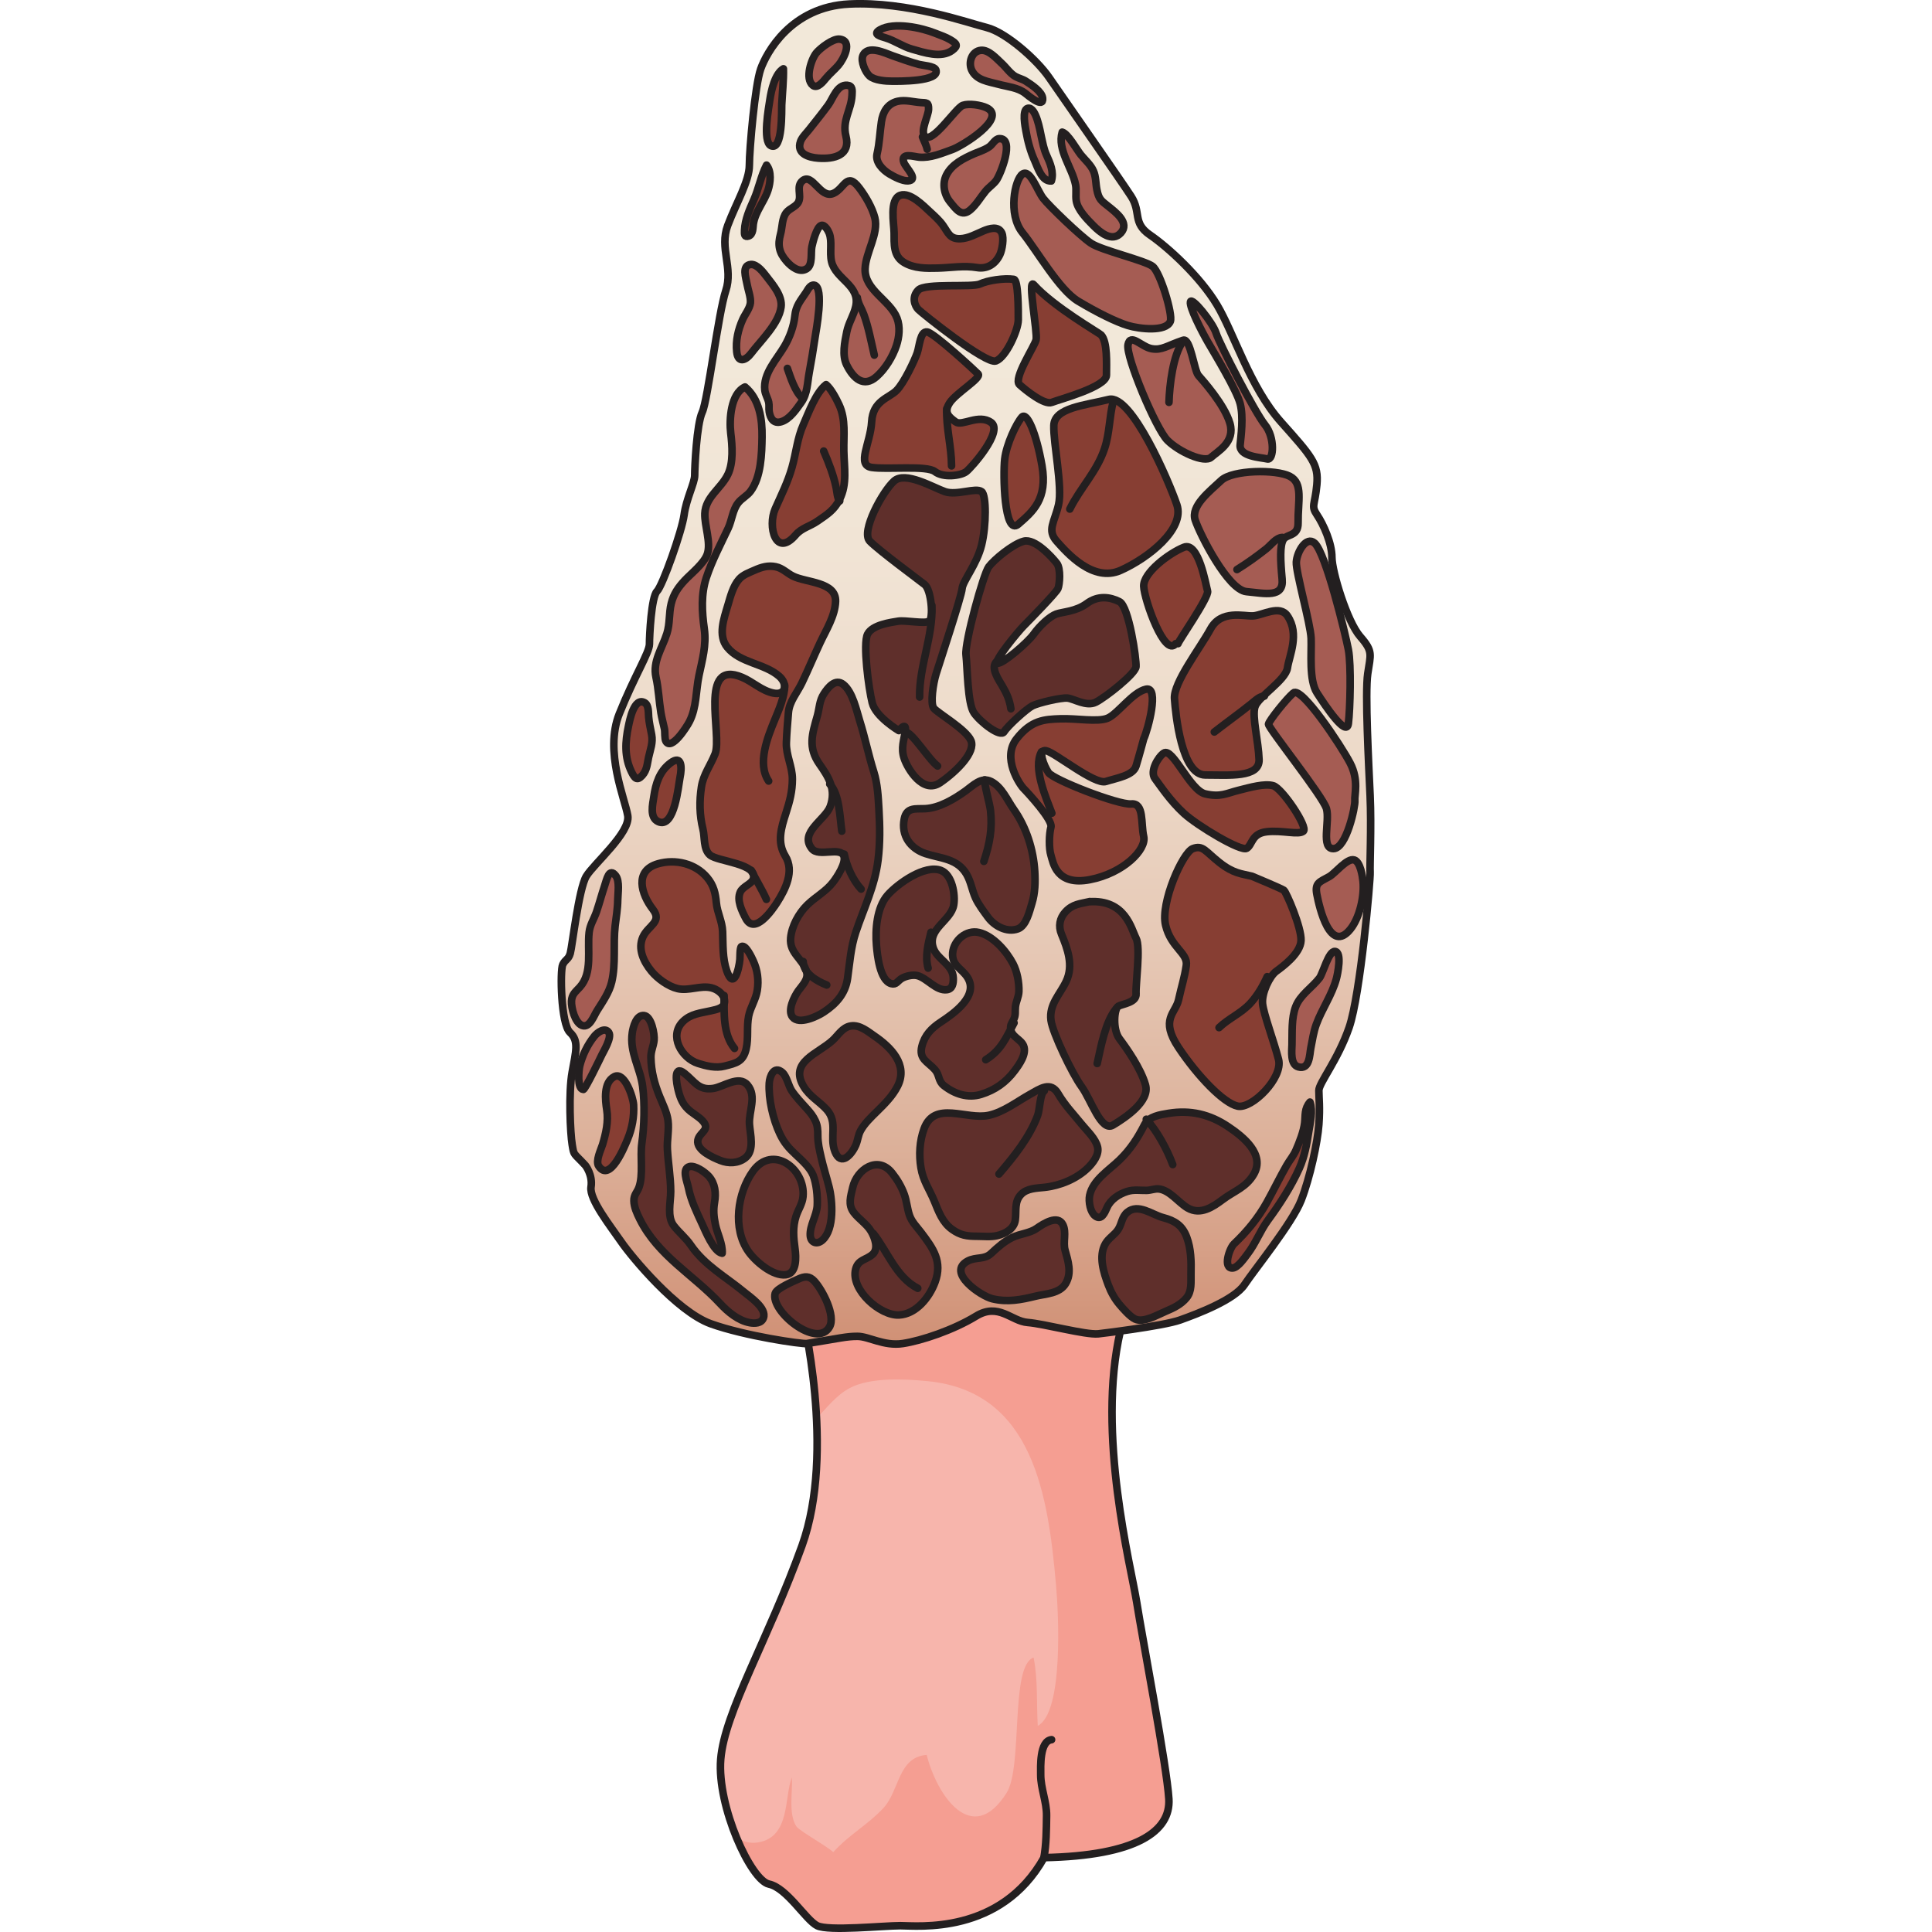 <?xml version="1.0" encoding="utf-8"?>
<!-- Created by: Science Figures, www.sciencefigures.org, Generator: Science Figures Editor -->
<!DOCTYPE svg PUBLIC "-//W3C//DTD SVG 1.1//EN" "http://www.w3.org/Graphics/SVG/1.1/DTD/svg11.dtd">
<svg version="1.1" id="Layer_1" xmlns="http://www.w3.org/2000/svg" xmlns:xlink="http://www.w3.org/1999/xlink" 
	 width="800px" height="800px" viewBox="0 0 108.003 255.428" enable-background="new 0 0 108.003 255.428"
	 xml:space="preserve">
<g>
	<g>
		<g>
			<path fill="#F7B5AC" d="M32.323,173.595c0,0,4.5,18.25,0,30.75s-10.25,22-10.75,28.25s4,16,6.375,16.5s4.875,4.75,6.375,5.5
				s8.75,0,11,0s13.25,1.25,19-9c12.25-0.25,16.75-3.5,16.5-7.75s-3.5-21.25-4.25-26s-5.328-22.25-2.164-35.875
				C59.073,168.595,32.323,173.595,32.323,173.595z"/>
			<path fill="#F59E92" d="M76.573,211.845c-0.75-4.75-5.328-22.25-2.164-35.875c-15.336-7.375-42.086-2.375-42.086-2.375
				s1.539,6.252,1.916,13.941c1.363-1.425,2.621-3.074,4.379-4.017c2.697-1.444,7.244-1.214,10.279-0.921
				c14.107,1.355,15.975,15.355,17.008,26.963c0.34,3.819,1.003,16.819-2.417,18.612c-0.177-3.039,0.04-6.09-0.549-9.029
				c-3.141,1.075-1.382,14.423-3.569,17.888c-4.571,7.242-9.228,0.311-10.567-5.018c-3.803,0.287-3.579,4.717-5.714,7.019
				c-2.08,2.241-4.442,3.432-6.636,5.838c-0.954-0.882-4.505-2.813-4.896-3.43c-1.057-1.671-0.46-4.544-0.569-6.45
				c-1.04,2.464-0.151,7.895-4.483,8.594c-1.125,0.182-2.067-0.125-2.879-0.729c1.368,3.349,3.117,5.984,4.322,6.238
				c2.375,0.5,4.875,4.75,6.375,5.5s8.75,0,11,0s13.25,1.25,19-9c12.25-0.25,16.75-3.5,16.5-7.75S77.323,216.595,76.573,211.845z"/>
			<path fill="none" stroke="#231F20" stroke-linecap="round" stroke-linejoin="round" stroke-miterlimit="10" d="M32.323,173.595
				c0,0,4.5,18.25,0,30.75s-10.25,22-10.75,28.25s4,16,6.375,16.5s4.875,4.75,6.375,5.5s8.75,0,11,0s13.25,1.25,19-9
				c12.25-0.25,16.75-3.5,16.5-7.75s-3.5-21.25-4.25-26s-5.328-22.25-2.164-35.875C59.073,168.595,32.323,173.595,32.323,173.595z"
				/>
			<path fill="none" stroke="#231F20" stroke-linecap="round" stroke-linejoin="round" stroke-miterlimit="10" d="M64.291,245.681
				c0.333-1.835,0.336-3.775,0.363-5.624c0.027-1.836-0.775-3.579-0.776-5.413c-0.001-1.043-0.17-4.469,1.437-4.643"/>
		</g>
		<linearGradient id="SVGID_1_" gradientUnits="userSpaceOnUse" x1="54.002" y1="46.697" x2="54.002" y2="195.835">
			<stop  offset="0" style="stop-color:#F2E8D9"/>
			<stop  offset="0.176" style="stop-color:#F1E4D5"/>
			<stop  offset="0.352" style="stop-color:#EDDAC9"/>
			<stop  offset="0.529" style="stop-color:#E6C8B5"/>
			<stop  offset="0.706" style="stop-color:#DCB099"/>
			<stop  offset="0.881" style="stop-color:#D09075"/>
			<stop  offset="1" style="stop-color:#C67758"/>
		</linearGradient>
		<path fill="url(#SVGID_1_)" d="M32.965,177.628c-0.615,0.099-8.226-0.997-12.712-2.617s-10.468-8.848-11.839-10.842
			s-4.237-5.608-3.988-7.229s-0.747-2.866-0.747-2.866c-1.621-1.745-1.496-1.245-1.745-2.741s-0.497-6.855,0-9.598
			s0.921-4.112-0.288-5.234s-1.332-8.225-0.959-8.973s0.748-0.624,0.997-1.496s1.121-8.536,2.118-10.188s5.857-5.764,5.483-8.007
			s-3.116-8.476-1.122-13.461s3.988-8.101,3.988-9.222s0.249-6.23,0.997-6.979s3.304-7.977,3.584-10.095s1.401-4.237,1.401-5.234
			s0.249-6.73,0.997-8.35s2.119-13.086,3.116-16.078s-0.873-5.608,0.249-8.599s2.866-5.857,2.866-7.976s0.749-10.593,1.496-12.711
			s3.988-8.226,11.715-8.6s15.701,2.493,18.194,3.116s6.605,4.237,8.226,6.605s9.472,13.585,10.843,15.704s0.126,3.489,2.493,5.109
			s6.604,5.484,8.848,9.223s4.351,10.877,8.463,15.489s4.999,5.574,4.749,8.316s-0.815,2.742,0.028,3.988s1.965,3.739,1.965,5.608
			s1.995,8.474,3.739,10.468s1.371,2.334,0.997,4.906s0.13,12.044,0.314,16.156s-0.06,9.283,0,10.125s-1.276,16.166-2.776,20.5
			s-4,7.334-4,8.334s0.166,2.167,0,4.5s-1.166,7-2.333,10s-6.167,9.166-7.5,11.166s-6.167,3.834-8.5,4.667
			s-10.833,1.833-10.833,1.833c-1.667,0.167-7.166-1.334-9.333-1.5s-3.834-2.666-6.834-0.833s-7.166,3.232-9.666,3.616
			s-4.5-0.949-6-0.949S37.439,176.912,32.965,177.628z"/>
		<path fill="none" stroke="#231F20" stroke-linecap="round" stroke-linejoin="round" stroke-miterlimit="10" d="M32.965,177.628
			c-0.615,0.099-8.226-0.997-12.712-2.617s-10.468-8.848-11.839-10.842s-4.237-5.608-3.988-7.229s-0.747-2.866-0.747-2.866
			c-1.621-1.745-1.496-1.245-1.745-2.741s-0.497-6.855,0-9.598s0.921-4.112-0.288-5.234s-1.332-8.225-0.959-8.973
			s0.748-0.624,0.997-1.496s1.121-8.536,2.118-10.188s5.857-5.764,5.483-8.007s-3.116-8.476-1.122-13.461s3.988-8.101,3.988-9.222
			s0.249-6.23,0.997-6.979s3.304-7.977,3.584-10.095s1.401-4.237,1.401-5.234s0.249-6.73,0.997-8.35s2.119-13.086,3.116-16.078
			s-0.873-5.608,0.249-8.599s2.866-5.857,2.866-7.976s0.749-10.593,1.496-12.711s3.988-8.226,11.715-8.6s15.701,2.493,18.194,3.116
			s6.605,4.237,8.226,6.605s9.472,13.585,10.843,15.704s0.126,3.489,2.493,5.109s6.604,5.484,8.848,9.223s4.351,10.877,8.463,15.489
			s4.999,5.574,4.749,8.316s-0.815,2.742,0.028,3.988s1.965,3.739,1.965,5.608s1.995,8.474,3.739,10.468s1.371,2.334,0.997,4.906
			s0.13,12.044,0.314,16.156s-0.06,9.283,0,10.125s-1.276,16.166-2.776,20.5s-4,7.334-4,8.334s0.166,2.167,0,4.5s-1.166,7-2.333,10
			s-6.167,9.166-7.5,11.166s-6.167,3.834-8.5,4.667s-10.833,1.833-10.833,1.833c-1.667,0.167-7.166-1.334-9.333-1.5
			s-3.834-2.666-6.834-0.833s-7.166,3.232-9.666,3.616s-4.5-0.949-6-0.949S37.439,176.912,32.965,177.628z"/>
		<path fill="#A55C53" d="M82.72,44.98c-2.142,0.716-2.807,1.363-4.17,1.123s-2.807-2.118-3.128-0.538s3.689,11.124,5.213,12.647
			s4.893,3.047,5.774,2.246s3.209-2.005,2.486-4.491s-3.609-5.694-4.171-6.335S83.675,44.661,82.72,44.98z"/>
		<path fill="#873E33" d="M72.885,52.809c-3.202,0.796-7.193,1.092-7.271,3.438s1.172,8.132,0.625,10.478s-1.563,3.362-0.234,4.848
			s4.771,5.474,8.445,3.832s8.523-5.474,7.429-8.68S75.861,52.068,72.885,52.809z"/>
		<path fill="#A55C53" d="M97.908,69.149c-0.041-2.902,0.704-5.239-1.095-6.177s-7.586-0.86-9.071,0.547s-4.066,3.362-3.44,5.239
			s4.323,9.228,6.775,9.462s4.954,0.86,4.72-1.642s-0.313-4.458,0.156-5.239S97.934,70.945,97.908,69.149z"/>
		<path fill="#873E33" d="M96.501,81.426c-1.02-1.505-3.284-0.078-4.535,0s-4.222-0.86-5.63,1.72s-4.927,7.116-4.771,9.227
			s0.938,10.088,4.066,10.088s7.194,0.391,7.116-2.033s-0.938-5.63-0.548-6.959s4.066-3.519,4.301-5.161S98.143,83.85,96.501,81.426
			z"/>
		<path fill="#A55C53" d="M100.098,71.809c-1.113-0.996-2.346,1.172-2.424,2.502s1.877,8.132,1.955,10.087s-0.313,5.513,0.782,7.214
			s3.91,5.923,4.145,4.046s0.392-7.741,0-9.774S101.583,73.139,100.098,71.809z"/>
		<path fill="#A55C53" d="M90.245,58.829c0.101-1.093,0.47-3.675,0-5.474s-3.362-6.568-4.223-8.054s-2.502-4.692-2.346-5.396
			s2.954,2.737,3.393,4.145s5.13,10.478,6.46,12.12s1.173,4.718,0.313,4.509S90.103,60.38,90.245,58.829z"/>
		<path fill="#A55C53" d="M81.017,42.485c0.351-0.901-1.329-6.491-2.346-7.272s-6.724-2.11-8.132-3.048s-5.552-4.926-6.334-5.943
			s-1.721-3.91-2.737-3.206s-1.955,5.317,0,7.741s4.849,7.553,7.351,9.055s5.037,2.753,6.585,3.222S80.469,43.892,81.017,42.485z"/>
		<path fill="#873E33" d="M62.953,37.636c-0.857-0.954,0.547,6.393,0.313,7.302s-3.05,5.131-2.189,5.913s3.308,2.736,4.273,2.346
			s7.222-2.033,7.222-3.597s0.156-4.379-0.704-5.317C71.637,44.031,65.604,40.586,62.953,37.636z"/>
		<path fill="#873E33" d="M60.327,36.932c-1.308-0.191-3.474,0.144-4.49,0.619s-7.195-0.15-8.133,0.789s-0.47,2.112,0,2.581
			s8.915,7.272,10.244,6.803s2.958-4.067,2.965-5.435S60.915,37.018,60.327,36.932z"/>
		<path fill="#873E33" d="M55.602,49.442c-0.39-0.407-5.786-5.396-6.725-5.552s-1.017,1.876-1.329,2.776s-1.721,3.949-2.737,4.965
			s-3.128,1.33-3.284,4.145s-2.033,5.708,0,6.021s7.272-0.301,8.367,0.553s3.441,0.553,4.145,0s4.927-5.323,3.284-6.496
			s-3.831,0.547-4.691-0.078s-1.643-1.224-0.782-2.528S56.096,49.958,55.602,49.442z"/>
		<path fill="#873E33" d="M61.389,55.149c-0.743,0.849-2.033,3.573-2.268,5.54s-0.089,10.255,1.793,8.613s3.914-3.284,3.133-7.741
			S62.023,54.424,61.389,55.149z"/>
		<path fill="#5F2F2B" d="M56.071,65.001c-0.791-0.593-3.285,0.547-4.849,0s-5.239-2.736-6.725-1.407s-4.457,6.695-3.206,7.961
			s6.346,5.02,7.239,5.723s1.189,4.457,0.611,4.848s-3.16-0.156-4.098,0s-3.414,0.46-4.053,1.716s0.143,7.199,0.612,9.075
			s3.52,3.675,3.52,3.675s1.016-1.251,0.859,0s-0.626,2.268-0.156,3.675s2.503,4.77,4.771,3.206s4.69-4.066,4.065-5.552
			s-4.456-3.675-4.926-4.301s-0.078-3.259,0.313-4.522s3.362-10.256,3.44-11.273s1.956-3.206,2.581-5.787
			S56.697,65.471,56.071,65.001z"/>
		<path fill="#5F2F2B" d="M66.001,74.463c-0.63-0.802-2.884-3.313-4.374-2.908s-3.914,2.439-4.618,3.377s-3.2,10.009-3.008,11.651
			s0.192,6.413,1.053,7.664s3.508,3.284,3.982,2.502s2.977-3.049,3.759-3.44s3.753-1.095,4.613-1.017s2.503,1.173,3.754,0.547
			s5.239-3.753,5.317-4.692s-0.938-7.976-2.189-8.602s-2.814-0.86-4.301,0.235s-3.206,1.094-4.066,1.407s-2.19,1.556-2.972,2.655
			s-4.144,3.992-4.77,3.835s2.746-4.223,3.445-4.926s4.296-4.379,4.53-4.926S66.559,75.173,66.001,74.463z"/>
		<path fill="#873E33" d="M82.035,85.098c0.074-0.391,4.142-6.177,3.906-6.959s-1.173-6.568-3.128-5.787s-5.396,3.363-5.317,5.161
			s2.775,9.453,4.227,7.585"/>
		<path fill="#873E33" d="M77.495,97.688c0.548-1.173,2.112-6.96,0.313-6.569s-3.754,3.284-5.083,3.832s-4.144,0-6.255,0.079
			s-3.832,0.157-5.787,2.659s0.4,6.021,0.943,6.568s3.863,4.144,3.61,5.083s-0.295,2.815,0,3.753s0.686,4.066,5.143,3.206
			c4.457-0.86,7.506-3.988,7.115-5.708s0.078-4.458-1.642-4.301s-10.322-3.206-10.947-4.144s-1.485-3.128-0.313-2.894
			s6.411,4.536,7.897,4.066s3.605-0.782,3.992-2.033S77.495,97.688,77.495,97.688z"/>
		<path fill="#873E33" d="M80.155,99.563c-0.759,0.506-1.876,2.425-1.173,3.363s2.032,2.971,3.831,4.613s7.534,5.083,8.303,4.614
			s0.611-1.955,2.645-2.189s4.224,0.469,4.849-0.079s-2.815-5.677-3.988-6.005s-3.049,0.219-4.613,0.61s-2.346,0.938-4.379,0.469
			S81.328,98.781,80.155,99.563z"/>
		<path fill="#A55C53" d="M97.285,91.612c-0.927,0.79-3.211,3.651-3.289,4.12s7.193,9.54,7.663,11.182s-0.782,5.326,0.938,5.282
			s2.894-5.626,2.815-6.354s0.561-2.682-0.619-4.95S98.36,90.696,97.285,91.612z"/>
		<path fill="#873E33" d="M91.807,115.845c-1.329-0.33-2.424-0.33-4.301-1.815s-2.188-2.337-3.519-1.833s-4.302,7.151-3.598,10.122
			s2.972,3.676,2.737,5.317s-0.626,2.736-1.017,4.535s-2.502,2.581,0,6.334s5.942,7.351,7.819,7.741s6.021-3.754,5.396-6.178
			s-1.955-5.943-2.111-7.351s0.938-3.676,1.799-4.301s3.206-2.345,3.284-4.065s-1.955-6.413-2.268-6.647
			S91.807,115.845,91.807,115.845z"/>
		<path fill="#5F2F2B" d="M70.38,119.191c-1.274,0.301-2.261,0.313-3.232,1.367c-0.765,0.829-0.957,1.902-0.522,2.947
			c0.824,1.982,1.602,4.143,0.628,6.222c-0.822,1.756-2.295,3.053-2.016,5.181c0.216,1.643,2.797,7.039,4.048,8.759
			s2.581,6.021,4.145,5.082s4.927-3.128,4.301-5.317s-2.503-4.848-3.441-6.099s-0.704-3.987-0.156-4.301s2.434-0.47,2.351-1.643
			s0.63-6.178,0-7.351s-1.372-5.174-6.24-4.815"/>
		<path fill="#5F2F2B" d="M62.722,119.417c0.416-1.354,0.454-2.806,0.369-4.215c-0.175-2.877-1.112-5.833-2.777-8.195
			c-0.866-1.23-1.581-2.993-3.011-3.695c-1.282-0.63-2.341,0.522-3.358,1.253c-1.488,1.069-3.453,2.25-5.323,2.347
			c-1.253,0.065-2.459-0.241-2.782,1.341c-0.451,2.208,0.812,3.944,2.819,4.602c2.043,0.669,4.21,0.622,5.44,2.767
			c0.555,0.967,0.701,2.082,1.157,3.089c0.392,0.866,1.072,1.758,1.634,2.529c0.856,1.178,2.504,2.095,3.979,1.558
			C61.976,122.395,62.403,120.454,62.722,119.417z"/>
		<path fill="#5F2F2B" d="M52.376,119.664c0.246-1.384-0.207-4.025-1.679-4.584c-2.145-0.815-5.726,1.744-7.067,3.271
			c-1.425,1.622-1.639,4.572-1.464,6.631c0.104,1.223,0.426,4.636,1.943,5.063c0.696,0.195,0.832-0.357,1.399-0.693
			c0.517-0.306,1.438-0.515,2.035-0.374c1.293,0.305,2.511,2.061,3.931,1.869c0.751-0.102,0.876-0.818,0.844-1.567
			c-0.078-1.824-2.186-2.432-2.673-4.037C48.898,122.782,52.008,121.728,52.376,119.664z"/>
		<path fill="#5F2F2B" d="M52.235,125.993c-0.127,1.673,1.218,2.053,1.961,3.224c1.553,2.448-1.857,4.805-3.522,5.903
			c-1.236,0.816-2.139,1.739-2.505,3.21c-0.422,1.697,0.766,2.021,1.723,3.085c0.616,0.685,0.425,1.5,1.171,2.094
			c1.434,1.141,3.202,1.716,4.945,1.173c1.839-0.572,3.27-1.578,4.427-3.13c0.601-0.805,1.627-2.213,1.176-3.3
			c-0.37-0.893-1.655-1.171-1.714-2.313c-0.024-0.469,0.188-0.72,0.396-1.124c0.326-0.636,0.17-1.046,0.245-1.714
			c0.076-0.683,0.434-1.315,0.458-2.009c0.04-1.176-0.229-2.647-0.781-3.693c-0.856-1.623-2.614-3.67-4.493-4.115
			C54.045,122.886,52.362,124.315,52.235,125.993z"/>
		<path fill="#5F2F2B" d="M62.468,144.679c-1.726,0.962-3.49,2.344-5.446,2.774c-2.957,0.652-7.186-2.001-8.568,1.785
			c-0.596,1.631-0.688,3.45-0.41,5.153c0.281,1.727,1.122,2.835,1.775,4.424c0.577,1.406,1.067,2.802,2.341,3.716
			c1.102,0.789,1.952,0.917,3.299,0.915c0.862-0.001,1.8,0.113,2.645-0.081c1.114-0.256,2.253-0.906,2.412-2.048
			c0.168-1.208-0.171-2.458,0.789-3.428c0.784-0.794,2.027-0.801,3.065-0.91c2.047-0.216,4.267-1.119,5.746-2.572
			c0.664-0.653,1.51-1.734,1.288-2.73c-0.251-1.126-1.401-2.167-2.098-3.03c-1.115-1.382-2.229-2.514-3.127-4.054
			C65.202,142.919,63.815,143.926,62.468,144.679z"/>
		<path fill="#5F2F2B" d="M70.417,159.556c-0.133-0.536-0.152-1.116-0.068-1.52c0.425-2.036,2.559-3.324,3.947-4.676
			c1.479-1.44,2.407-2.905,3.309-4.673c0.555-1.088,2.069-1.317,3.176-1.496c2.895-0.468,5.456,0.13,7.883,1.766
			c1.951,1.315,4.923,3.636,3.384,6.295c-1.009,1.743-2.603,2.21-4.105,3.34c-1.294,0.973-2.95,2.095-4.643,1.109
			c-1.199-0.698-2.357-2.352-3.807-2.511c-0.527-0.059-1.061,0.181-1.596,0.192c-0.888,0.019-1.698-0.142-2.573,0.134
			c-1.11,0.35-2.211,1.065-2.685,2.147c-0.296,0.675-0.739,1.737-1.568,1.082C70.754,160.497,70.538,160.044,70.417,159.556z"/>
		<path fill="#5F2F2B" d="M72.811,169.875c0.347,0.924,0.831,1.811,1.467,2.568c0.488,0.582,1.41,1.637,2.078,1.951
			c1.126,0.529,3.011-0.591,4.035-1.021c1.027-0.431,2.027-0.899,2.751-1.773c0.755-0.912,0.575-2.078,0.605-3.212
			c0.043-1.622,0.007-3.304-0.57-4.842c-0.583-1.555-1.59-2.166-3.134-2.574c-1.464-0.387-3.271-1.905-4.722-0.696
			c-0.716,0.597-0.721,1.514-1.188,2.252c-0.463,0.731-1.281,1.151-1.712,1.919C71.501,166.09,72.2,168.247,72.811,169.875z"/>
		<path fill="#5F2F2B" d="M63.359,162.396c-0.955,0.672-2.166,0.694-3.223,1.205c-1.08,0.522-1.946,1.303-2.813,2.115
			c-0.916,0.859-1.979,0.424-3.072,0.993c-2.888,1.505,1.722,4.644,3.235,5.004c2.023,0.481,3.78,0.129,5.742-0.351
			c1.31-0.32,3.157-0.334,3.952-1.669c0.84-1.41,0.316-2.995-0.082-4.416c-0.298-1.061,0.211-2.316-0.279-3.344
			C66.155,160.545,64.227,161.786,63.359,162.396z"/>
		<path fill="#5F2F2B" d="M48.056,162.931c-0.557-0.735-1.224-1.38-1.525-2.257c-0.308-0.897-0.364-1.867-0.686-2.759
			c-0.37-1.03-0.94-1.983-1.626-2.844c-1.872-2.35-4.645-0.499-5.195,1.923c-0.269,1.184-0.644,2.263,0.124,3.289
			c0.667,0.893,1.758,1.557,2.313,2.52c0.481,0.836,1.016,2.262,0.213,3.013c-0.804,0.753-1.935,0.67-2.265,1.989
			c-0.68,2.725,3.253,6.171,5.73,6.05c2.281-0.111,4.042-2.356,4.769-4.334C50.919,166.77,49.675,165.071,48.056,162.931z"/>
		<path fill="#5F2F2B" d="M44.965,143.584c1.427-2.833-0.94-5.157-3.063-6.608c-0.899-0.614-1.949-1.524-3.139-1.333
			c-1.084,0.174-1.651,1.216-2.391,1.896c-1.958,1.803-5.78,2.838-3.834,6.101c0.79,1.324,2.057,1.962,3.048,3.06
			c1.537,1.701,0.328,3.629,1.088,5.548c0.807,2.038,2.252,0.364,2.776-0.902c0.251-0.606,0.295-1.273,0.608-1.856
			c0.497-0.925,1.411-1.798,2.156-2.528C43.254,145.941,44.303,144.9,44.965,143.584z"/>
		<path fill="#5F2F2B" d="M29.399,149.917c0.57,1.199,1.186,1.883,2.125,2.758c0.758,0.707,1.89,1.731,2.271,2.711
			c0.436,1.116,0.599,2.799,0.538,3.992c-0.068,1.343-0.997,2.624-0.924,3.965c0.052,0.951,0.904,1.273,1.645,0.58
			c1.551-1.453,1.313-5.136,0.846-6.987c-0.327-1.298-0.743-2.564-1.04-3.873c-0.231-1.019-0.452-1.916-0.45-2.968
			c0.002-0.693-0.027-1.284-0.328-1.916c-0.292-0.611-0.617-1.027-1.073-1.538c-0.699-0.783-1.44-1.541-2.033-2.412
			c-0.453-0.667-0.66-1.911-1.247-2.432c-1.114-0.987-1.69,0.508-1.741,1.396C27.867,145.298,28.491,148.007,29.399,149.917z"/>
		<path fill="#5F2F2B" d="M25.234,165.458c0.932,1.329,3.221,3.28,4.941,3.078c1.488-0.174,1.367-2.369,1.222-3.434
			c-0.202-1.48-0.335-2.832,0.136-4.301c0.291-0.91,0.832-1.624,0.923-2.596c0.345-3.711-4.039-6.944-6.614-3.367
			C23.766,157.724,23.117,162.442,25.234,165.458z"/>
		<path fill="#5F2F2B" d="M25.108,143.438c-1.129-1.325-3.193,0.264-4.525,0.461c-1.96,0.289-2.436-0.923-3.83-2.015
			c-1.475-1.154-1.029,1.324-0.799,2.245c0.297,1.191,0.676,2.052,1.644,2.817c0.564,0.445,1.6,1.017,1.903,1.71
			c0.372,0.848-0.799,1.172-0.953,2.104c-0.219,1.319,2.007,2.282,2.959,2.661c1.108,0.441,2.384,0.407,3.344-0.361
			c1.224-0.981,0.607-3.143,0.523-4.433C25.264,146.928,26.379,144.929,25.108,143.438z"/>
		<path fill="#873E33" d="M22.076,140.949c-1.15,0.295-2.376-0.003-3.485-0.354c-2.204-0.697-3.906-3.656-2.015-5.537
			c1.046-1.04,2.331-1.112,3.682-1.422c0.824-0.189,1.987-0.367,1.803-1.467c-0.135-0.803-0.973-1.386-1.716-1.568
			c-1.453-0.358-3.002,0.445-4.466,0.105c-1.24-0.289-2.66-1.328-3.451-2.287c-1.057-1.281-1.849-2.968-1.144-4.543
			c0.683-1.524,2.615-1.979,1.312-3.667c-1.529-1.981-2.5-5.107,0.703-6.017c2.283-0.648,4.91-0.035,6.468,1.813
			c0.875,1.038,1.113,2.078,1.231,3.369c0.12,1.309,0.781,2.447,0.827,3.802c0.058,1.682-0.024,3.535,0.537,5.151
			c0.929,2.675,1.628-0.229,1.742-1.477c0.02-0.221-0.012-1.589,0.212-1.71c0.57-0.309,1.408,1.569,1.555,1.885
			c0.571,1.23,0.743,2.575,0.534,3.913c-0.192,1.231-0.9,2.218-1.135,3.384c-0.286,1.423-0.007,2.902-0.327,4.32
			C24.549,140.384,23.639,140.547,22.076,140.949z"/>
		<path fill="#5F2F2B" d="M31.829,130.994c0.519-0.727,1.371-1.5,1.106-2.484c-0.476-1.765-2.309-2.449-2.117-4.507
			c0.146-1.575,1.062-3.246,2.18-4.347c1.103-1.086,2.496-1.795,3.445-3.043c0.494-0.65,1.731-2.488,1.413-3.415
			c-0.453-1.318-3.316,0.151-4.229-0.986c-1.726-2.148,1.783-3.838,2.42-5.587c0.813-2.231-0.173-3.836-1.405-5.585
			c-1.569-2.227-0.978-3.986-0.297-6.399c0.306-1.087,0.239-1.957,0.888-2.946c0.541-0.825,1.497-2.04,2.553-1.197
			c1.237,0.987,1.731,3.424,2.174,4.834c0.701,2.242,1.162,4.523,1.859,6.741c0.491,1.564,0.574,3.287,0.668,4.917
			c0.131,2.288,0.169,4.446-0.111,6.715c-0.43,3.47-1.854,6.284-2.946,9.546c-0.667,1.995-0.798,4.051-1.089,6.105
			c-0.287,2.024-1.505,3.367-3.146,4.454c-0.863,0.571-3.253,1.714-4.122,0.657C30.359,133.602,31.298,131.739,31.829,130.994z"/>
		<path fill="#873E33" d="M29.016,119.328c1.129-1.769,2.318-4.153,1.098-6.145c-1.128-1.841-0.551-3.723,0.09-5.711
			c0.49-1.521,0.842-2.849,0.844-4.471c0.002-1.654-0.854-3.149-0.795-4.821c0.045-1.301,0.167-2.677,0.273-3.978
			c0.12-1.466,1.153-2.609,1.77-3.893c0.841-1.753,1.589-3.552,2.411-5.314c0.8-1.714,1.964-3.521,2.051-5.452
			c0.119-2.639-3.881-2.494-5.637-3.376c-0.814-0.408-1.359-1.047-2.278-1.239c-1.022-0.214-1.892,0.055-2.816,0.468
			c-0.72,0.322-1.487,0.578-2.017,1.172c-0.798,0.897-1.155,2.302-1.487,3.426c-0.528,1.791-1.352,4.022-0.077,5.587
			c1.705,2.094,4.902,2.106,6.867,3.831c1.153,1.013,0.896,2.576-0.795,2.218c-1.561-0.331-2.682-1.479-4.116-2.085
			c-5.803-2.448-2.593,7.613-3.572,10.12c-0.583,1.49-1.556,2.727-1.806,4.36c-0.287,1.883-0.261,3.754,0.201,5.604
			c0.266,1.068,0.028,2.646,0.928,3.412c1.031,0.878,6.41,1.112,5.719,3.178c-0.222,0.662-1.373,0.97-1.708,1.701
			c-0.5,1.092,0.204,2.511,0.716,3.493C26.059,123.682,28.412,120.272,29.016,119.328z"/>
		<path fill="#873E33" d="M16.194,102.756c0.242-1.173,0.307-3.067-1.271-1.873c-1.448,1.095-1.952,2.734-2.195,4.448
			c-0.141,0.991-0.6,2.771,0.601,3.303C15.492,109.594,15.977,103.815,16.194,102.756z"/>
		<path fill="#873E33" d="M12.442,97.133c-0.151-0.806-0.327-1.517-0.396-2.342c-0.045-0.547,0.031-1.566-0.529-1.884
			c-1.397-0.792-1.982,2.341-2.135,3.056c-0.445,2.09-0.566,4.121,0.396,6.084c0.396,0.808,0.715,1.268,1.432,0.461
			c0.621-0.699,0.645-1.537,0.828-2.383C12.261,99.097,12.646,98.213,12.442,97.133z"/>
		<path fill="#A55C53" d="M13.018,89.552c-0.471-2.124,0.817-3.831,1.436-5.788c0.425-1.343,0.252-2.668,0.579-3.986
			c0.31-1.247,0.916-2.121,1.785-3.05c0.875-0.935,2.564-2.24,2.983-3.483c0.512-1.517-0.385-3.743-0.327-5.353
			c0.078-2.183,2.164-3.315,3.052-5.18c0.744-1.565,0.575-3.766,0.371-5.457c-0.209-1.734-0.022-5.22,1.889-6.096
			c1.91,1.604,2.288,4.266,2.25,6.619c-0.036,2.25-0.118,5.245-1.5,7.143c-0.457,0.627-1.179,0.953-1.653,1.557
			c-0.745,0.95-0.824,2.299-1.33,3.375c-1.007,2.141-2.132,4.254-2.877,6.507c-0.725,2.191-0.594,4.526-0.277,6.78
			c0.306,2.176-0.27,4.09-0.705,6.188c-0.419,2.021-0.291,4.196-1.263,6.088c-0.352,0.685-2.367,3.87-3.103,2.587
			c-0.195-0.341-0.106-1.226-0.193-1.636c-0.154-0.724-0.355-1.43-0.473-2.162C13.412,92.658,13.357,91.084,13.018,89.552z"/>
		<path fill="#873E33" d="M28.775,67.269c0.808-1.828,1.674-3.537,2.222-5.472c0.546-1.926,0.687-3.834,1.513-5.694
			c0.66-1.488,1.661-4.239,2.992-5.253c0.675,0.563,1.353,1.871,1.727,2.682c0.903,1.96,0.579,4.033,0.62,6.103
			c0.043,2.168,0.466,4.333-0.545,6.366c-0.721,1.45-1.667,2.02-2.955,2.91c-1.003,0.693-2.074,0.886-2.868,1.812
			C28.836,73.807,27.751,69.589,28.775,67.269z"/>
		<path fill="#A55C53" d="M30.015,45.755c0.69-1.182,1.221-2.635,1.361-4.001c0.138-1.34,0.74-1.985,1.496-3.117
			c0.229-0.343,0.521-1.01,1.049-0.937c1.395,0.196,0.233,6.158,0.119,6.956c-0.224,1.549-0.49,3.092-0.771,4.632
			c-0.241,1.323-0.229,2.757-1.028,3.884c-0.653,0.922-1.528,2.245-2.663,2.584c-1.008,0.301-1.442-0.429-1.591-1.311
			c-0.069-0.41,0.019-0.844-0.066-1.245c-0.118-0.554-0.444-1.017-0.514-1.596C27.14,49.379,28.978,47.532,30.015,45.755z"/>
		<path fill="#A55C53" d="M38.236,48.271c-0.653-1.304-0.271-3.034,0.003-4.405c0.238-1.189,0.924-2.172,1.183-3.339
			c0.628-2.83-2.644-3.567-3.198-5.947c-0.279-1.197,0.117-2.668-0.311-3.753c-0.139-0.35-0.584-1.146-1.032-1.029
			c-0.629,0.163-1.149,2.289-1.259,2.824c-0.165,0.798,0.141,2.391-0.675,2.905c-0.962,0.606-2.04-0.271-2.656-0.972
			c-1.01-1.147-1.211-2.158-0.808-3.621c0.253-0.917,0.168-2.085,0.785-2.852c0.441-0.548,1.301-0.755,1.604-1.415
			c0.396-0.864-0.343-2.038,0.496-2.755c1.329-1.14,2.352,2.398,4.088,1.663c1.488-0.63,1.755-2.917,3.405-0.765
			c0.835,1.087,1.743,2.633,2.085,3.971c0.537,2.104-1.199,4.574-1.283,6.742c-0.11,2.844,3.291,4.15,4.217,6.539
			c0.439,1.135,0.293,2.512-0.082,3.639c-0.488,1.467-1.46,3.063-2.62,4.09C40.475,51.298,39.109,50.019,38.236,48.271z"/>
		<path fill="#873E33" d="M44.497,30.769c-0.01-1.143-0.658-4.459,0.835-4.956c1.275-0.424,3.05,1.388,3.856,2.138
			c0.628,0.583,1.275,1.143,1.772,1.845c0.692,0.978,0.892,1.815,2.286,1.765c1.07-0.039,2.1-0.63,3.065-1.035
			c0.762-0.32,1.971-0.706,2.424,0.278c0.31,0.673,0.051,2.215-0.251,2.855c-0.593,1.257-1.682,1.942-3.029,1.715
			c-1.739-0.294-3.432,0.026-5.191,0.07c-1.526,0.038-3.126,0.064-4.47-0.753C44.373,33.824,44.51,32.27,44.497,30.769z"/>
		<path fill="#A55C53" d="M56.867,19.542c0.094-0.057,0.185-0.118,0.271-0.185c0.365-0.278,0.74-0.997,1.245-1.025
			c2.139-0.118,0.166,4.807-0.406,5.554c-0.4,0.524-0.97,0.878-1.39,1.39c-0.675,0.822-1.177,1.73-1.986,2.444
			c-1.185,1.044-1.9-0.046-2.698-1.018s-1.069-2.412-0.5-3.55c0.727-1.451,2.286-2.218,3.704-2.838
			C55.685,20.063,56.324,19.872,56.867,19.542z"/>
		<path fill="#A55C53" d="M56.72,14.247c-0.758-0.358-2.308-0.603-3.132-0.322c-0.941,0.32-4.155,5.344-5.091,4.009
			c-0.504-0.719,0.536-2.663,0.556-3.485c0.021-0.948-0.238-0.836-1.048-0.894c-1.009-0.071-2.023-0.392-3.037-0.161
			c-1.351,0.308-1.96,1.416-2.149,2.701c-0.214,1.449-0.244,2.804-0.575,4.25c-0.252,1.1,0.746,2.111,1.622,2.646
			c0.594,0.362,1.743,0.958,2.446,0.92c1.543-0.084-0.272-1.712-0.531-2.447c-0.477-1.351,1.337-0.75,2.009-0.686
			c1.498,0.145,3.021-0.52,4.416-1.018C53.465,19.311,59.563,15.591,56.72,14.247z"/>
		<path fill="#A55C53" d="M38.93,12.603c0.038-0.68,0.098-1.262-0.622-1.329c-1.353-0.126-1.901,1.766-2.511,2.598
			c-0.798,1.089-1.697,2.206-2.544,3.273c-0.349,0.44-0.94,1.011-1.132,1.559c-0.563,1.608,1.06,2.111,2.334,2.204
			c2.169,0.158,4.308-0.399,3.673-2.91C37.603,15.917,38.818,14.572,38.93,12.603z"/>
		<path fill="#A55C53" d="M44.318,7.383c1.155,0.411,2.318,0.825,3.503,1.144c0.445,0.12,2.002,0.199,2.196,0.709
			c0.605,1.585-5.038,1.496-5.758,1.497c-0.855,0.001-2.347-0.099-3.008-0.687c-0.559-0.498-1.191-1.946-0.888-2.68
			C40.986,5.865,43.356,7.041,44.318,7.383z"/>
		<path fill="#A55C53" d="M37.294,5.176c-0.873-0.11-2.521,1.166-3.059,1.796c-0.675,0.792-1.563,3.448-0.486,4.31
			c0.622,0.497,1.405-0.542,1.74-0.944c0.521-0.625,1.128-1.11,1.646-1.713C37.801,7.852,39.098,5.403,37.294,5.176z"/>
		<path fill="#A55C53" d="M49.985,4.413c0.646,0.262,1.327,0.475,1.928,0.834c0.86,0.516,1.124,0.775,0.263,1.415
			c-1.436,1.067-3.729,0.284-5.327-0.169c-1.197-0.339-2.254-1.104-3.438-1.475c-0.68-0.212-1.838-0.47-0.796-1.075
			C44.474,2.864,48.145,3.667,49.985,4.413z"/>
		<path fill="#A55C53" d="M62.168,14.318c-0.803,0.177-0.333,2.487-0.246,2.981c0.239,1.362,0.592,2.716,1.17,3.977
			c0.397,0.867,0.936,2.756,2.195,2.649c0.361-1.168-0.167-2.377-0.644-3.426c-0.361-0.792-0.493-1.595-0.688-2.449
			C63.808,17.402,63.285,14.071,62.168,14.318z"/>
		<path fill="#A55C53" d="M72.857,27.314c-0.99-0.794-1.299-0.94-1.559-2.273c-0.159-0.816-0.111-1.685-0.448-2.444
			c-0.354-0.801-1.089-1.437-1.644-2.109c-0.554-0.672-1.704-2.803-2.484-3.018c-0.686,2.348,1.335,4.72,1.765,6.95
			c0.136,0.708-0.015,1.417,0.091,2.116c0.177,1.175,1.409,2.431,2.248,3.275c0.895,0.899,2.487,2.26,3.65,0.982
			C75.675,29.477,73.819,28.085,72.857,27.314z"/>
		<path fill="#A55C53" d="M58.273,11.138C57,10.789,55.387,10.63,54.753,9.266c-0.465-1.004-0.012-2.496,1.227-2.614
			c1.04-0.1,2.087,1.123,2.769,1.749c0.583,0.536,1.105,1.331,1.787,1.714c0.423,0.239,0.935,0.334,1.371,0.615
			c0.677,0.434,2.134,1.354,2.229,2.258c0.149,1.422-1.973-0.404-2.293-0.653C60.839,11.555,59.487,11.471,58.273,11.138z"/>
		<path fill="#A55C53" d="M29.55,40.6c0.196-1.451-1.027-2.887-1.864-3.971c-0.438-0.567-1.289-1.734-2.129-1.663
			c-1.261,0.106-0.637,1.799-0.508,2.581c0.118,0.717,0.525,1.779,0.449,2.499c-0.078,0.724-0.726,1.526-1.022,2.193
			c-0.6,1.346-0.947,2.798-0.783,4.293c0.165,1.507,1.177,1.139,1.89,0.199C26.862,45.042,29.253,42.795,29.55,40.6z"/>
		<path fill="#873E33" d="M27.831,25.13c0.317-0.982,0.482-2.445-0.201-3.299c-0.742,1.434-1.016,3.067-1.664,4.543
			c-0.563,1.279-1.187,2.638-1.244,4.061c-0.021,0.55-0.023,0.949,0.522,0.775c0.643-0.204,0.569-1.12,0.643-1.6
			C26.137,27.956,27.326,26.695,27.831,25.13z"/>
		<path fill="#873E33" d="M29.641,13.86c0.075-1.563,0.257-3.217,0.222-4.768c-1.126,0.635-1.616,2.91-1.789,4.077
			c-0.14,0.946-1.003,5.56,0.141,6.095C29.789,20.001,29.611,14.466,29.641,13.86z"/>
		<path fill="#A55C53" d="M7.163,129.82c0.563-2.417,0.174-4.954,0.451-7.406c0.131-1.158,0.335-2.255,0.346-3.432
			c0.008-0.86,0.284-2.494-0.271-3.208c-0.872-1.122-1.183,0.492-1.455,1.303c-0.386,1.147-0.692,2.319-1.081,3.465
			c-0.331,0.975-0.867,1.704-0.98,2.74c-0.258,2.338,0.488,5.329-1.223,7.221c-0.561,0.62-1.058,0.938-1.104,1.848
			c-0.045,0.872,0.447,2.869,1.397,3.223c0.999,0.373,1.55-1.265,1.974-1.941C5.964,132.438,6.839,131.213,7.163,129.82z"/>
		<path fill="#A55C53" d="M5.875,139.428c0.225-0.466,1.317-2.257,0.909-2.906c-0.496-0.789-1.54,0.006-1.909,0.462
			c-0.903,1.116-1.585,2.525-1.934,3.916c-0.135,0.538-0.384,3.087,0.47,3.137C3.646,144.05,5.593,140.013,5.875,139.428z"/>
		<path fill="#873E33" d="M6.51,146.744c-0.197-1.254-0.485-3.638,1-4.404c1.345-0.695,2.489,2.717,2.545,3.733
			c0.085,1.554-0.195,3.111-0.795,4.546c-0.334,0.798-2.313,5.812-3.813,3.557c-0.461-0.693,0.307-2.2,0.508-2.874
			C6.392,149.838,6.751,148.274,6.51,146.744z"/>
		<path fill="#5F2F2B" d="M9.883,136.516c-0.386,2.616,1.046,4.658,1.366,7.113c0.305,2.347,0.218,5.192-0.104,7.538
			c-0.243,1.773,0.216,4.176-0.384,5.822c-0.245,0.673-0.68,0.957-0.665,1.774c0.015,0.826,0.401,1.661,0.761,2.389
			c2.419,4.889,7.075,7.356,10.644,11.196c1.02,1.097,2.396,2.255,3.921,2.527c0.646,0.115,1.524,0.104,1.795-0.621
			c0.481-1.288-1.765-2.782-2.509-3.399c-2.483-2.059-5.269-3.559-7.091-6.233c-0.643-0.942-1.539-1.661-2.23-2.543
			c-0.95-1.212-0.425-3.132-0.427-4.552c-0.003-1.896-0.334-3.692-0.436-5.573c-0.067-1.251,0.232-2.561,0.081-3.794
			c-0.134-1.088-0.69-2.164-1.102-3.18c-0.698-1.721-1.125-3.328-1.159-5.177c-0.017-0.848,0.334-1.457,0.419-2.273
			c0.081-0.778-0.333-3.144-1.316-3.267C10.406,134.135,9.989,135.794,9.883,136.516z"/>
		<path fill="#5F2F2B" d="M17.311,157.069c0.32,1.639,1.131,3.294,1.83,4.802c0.414,0.893,1.535,3.665,2.625,3.818
			c0.081-1.244-0.647-2.585-0.897-3.804c-0.221-1.075-0.288-1.894-0.111-2.929c0.209-1.224,0.093-2.479-0.76-3.44
			c-0.473-0.531-1.789-1.471-2.55-1.284C16.373,154.495,17.15,156.253,17.311,157.069z"/>
		<path fill="#5F2F2B" d="M28.774,170.993c0.19-0.664,2.447-1.605,3.045-1.883c0.85-0.395,1.469-0.45,2.133,0.268
			c1.072,1.159,2.854,4.57,2.003,6.057C34.282,178.353,28.098,173.346,28.774,170.993z"/>
		<path fill="#873E33" d="M89.429,164.461c1.701-1.613,3.206-3.43,4.354-5.504c0.896-1.618,1.691-3.265,2.606-4.87
			c0.392-0.688,0.909-1.275,1.229-2.008c0.459-1.047,1.028-2.495,1.158-3.63c0.116-1.018-0.056-1.853,0.703-2.745
			c0.405,1.187,0.028,2.697-0.16,3.892c-0.263,1.676-0.552,3.306-1.245,4.858c-1.062,2.378-2.608,4.774-4.145,6.86
			c-1.034,1.405-1.64,3.079-2.701,4.465c-0.381,0.498-1.271,1.804-1.941,1.863C87.914,167.766,88.821,165.038,89.429,164.461z"/>
		<path fill="#A55C53" d="M100.735,129.301c-1.004,1.299-2.549,2.218-3.151,3.805c-0.575,1.512-0.441,3.401-0.485,5.001
			c-0.023,0.843-0.242,2.646,0.844,2.947c1.511,0.419,1.473-1.62,1.643-2.481c0.203-1.029,0.367-2.163,0.73-3.149
			c0.76-2.063,2.056-3.857,2.649-6.01c0.156-0.567,0.791-3.538-0.186-3.625C101.94,125.713,101.191,128.712,100.735,129.301z"/>
		<path fill="#A55C53" d="M100.389,118.248c-0.292-1.524,0.34-1.632,1.633-2.35c0.805-0.447,2.372-2.507,3.317-2.202
			c0.8,0.258,1.084,2.158,1.152,2.826c0.194,1.933-0.438,4.786-1.659,6.312C102.15,126.18,100.727,120.011,100.389,118.248z"/>
		<path fill="none" stroke="#231F20" stroke-linecap="round" stroke-linejoin="round" stroke-miterlimit="10" d="M82.72,44.98
			c-2.142,0.716-2.807,1.363-4.17,1.123s-2.807-2.118-3.128-0.538s3.689,11.124,5.213,12.647s4.893,3.047,5.774,2.246
			s3.209-2.005,2.486-4.491s-3.609-5.694-4.171-6.335S83.675,44.661,82.72,44.98z"/>
		<path fill="none" stroke="#231F20" stroke-linecap="round" stroke-linejoin="round" stroke-miterlimit="10" d="M72.885,52.809
			c-3.202,0.796-7.193,1.092-7.271,3.438s1.172,8.132,0.625,10.478s-1.563,3.362-0.234,4.848s4.771,5.474,8.445,3.832
			s8.523-5.474,7.429-8.68S75.861,52.068,72.885,52.809z"/>
		<path fill="none" stroke="#231F20" stroke-linecap="round" stroke-linejoin="round" stroke-miterlimit="10" d="M97.908,69.149
			c-0.041-2.902,0.704-5.239-1.095-6.177s-7.586-0.86-9.071,0.547s-4.066,3.362-3.44,5.239s4.323,9.228,6.775,9.462
			s4.954,0.86,4.72-1.642s-0.313-4.458,0.156-5.239S97.934,70.945,97.908,69.149z"/>
		<path fill="none" stroke="#231F20" stroke-linecap="round" stroke-linejoin="round" stroke-miterlimit="10" d="M96.501,81.426
			c-1.02-1.505-3.284-0.078-4.535,0s-4.222-0.86-5.63,1.72s-4.927,7.116-4.771,9.227s0.938,10.088,4.066,10.088
			s7.194,0.391,7.116-2.033s-0.938-5.63-0.548-6.959s4.066-3.519,4.301-5.161S98.143,83.85,96.501,81.426z"/>
		<path fill="none" stroke="#231F20" stroke-linecap="round" stroke-linejoin="round" stroke-miterlimit="10" d="M100.098,71.809
			c-1.113-0.996-2.346,1.172-2.424,2.502s1.877,8.132,1.955,10.087s-0.313,5.513,0.782,7.214s3.91,5.923,4.145,4.046
			s0.392-7.741,0-9.774S101.583,73.139,100.098,71.809z"/>
		<path fill="none" stroke="#231F20" stroke-linecap="round" stroke-linejoin="round" stroke-miterlimit="10" d="M90.245,58.829
			c0.101-1.093,0.47-3.675,0-5.474s-3.362-6.568-4.223-8.054s-2.502-4.692-2.346-5.396s2.954,2.737,3.393,4.145
			s5.13,10.478,6.46,12.12s1.173,4.718,0.313,4.509S90.103,60.38,90.245,58.829z"/>
		<path fill="none" stroke="#231F20" stroke-linecap="round" stroke-linejoin="round" stroke-miterlimit="10" d="M81.017,42.485
			c0.351-0.901-1.329-6.491-2.346-7.272s-6.724-2.11-8.132-3.048s-5.552-4.926-6.334-5.943s-1.721-3.91-2.737-3.206
			s-1.955,5.317,0,7.741s4.849,7.553,7.351,9.055s5.037,2.753,6.585,3.222S80.469,43.892,81.017,42.485z"/>
		<path fill="none" stroke="#231F20" stroke-linecap="round" stroke-linejoin="round" stroke-miterlimit="10" d="M62.953,37.636
			c-0.857-0.954,0.547,6.393,0.313,7.302s-3.05,5.131-2.189,5.913s3.308,2.736,4.273,2.346s7.222-2.033,7.222-3.597
			s0.156-4.379-0.704-5.317C71.637,44.031,65.604,40.586,62.953,37.636z"/>
		<path fill="none" stroke="#231F20" stroke-linecap="round" stroke-linejoin="round" stroke-miterlimit="10" d="M60.327,36.932
			c-1.308-0.191-3.474,0.144-4.49,0.619s-7.195-0.15-8.133,0.789s-0.47,2.112,0,2.581s8.915,7.272,10.244,6.803
			s2.958-4.067,2.965-5.435S60.915,37.018,60.327,36.932z"/>
		<path fill="none" stroke="#231F20" stroke-linecap="round" stroke-linejoin="round" stroke-miterlimit="10" d="M55.602,49.442
			c-0.39-0.407-5.786-5.396-6.725-5.552s-1.017,1.876-1.329,2.776s-1.721,3.949-2.737,4.965s-3.128,1.33-3.284,4.145
			s-2.033,5.708,0,6.021s7.272-0.301,8.367,0.553s3.441,0.553,4.145,0s4.927-5.323,3.284-6.496s-3.831,0.547-4.691-0.078
			s-1.643-1.224-0.782-2.528S56.096,49.958,55.602,49.442z"/>
		<path fill="none" stroke="#231F20" stroke-linecap="round" stroke-linejoin="round" stroke-miterlimit="10" d="M61.389,55.149
			c-0.743,0.849-2.033,3.573-2.268,5.54s-0.089,10.255,1.793,8.613s3.914-3.284,3.133-7.741S62.023,54.424,61.389,55.149z"/>
		<path fill="none" stroke="#231F20" stroke-linecap="round" stroke-linejoin="round" stroke-miterlimit="10" d="M56.071,65.001
			c-0.791-0.593-3.285,0.547-4.849,0s-5.239-2.736-6.725-1.407s-4.457,6.695-3.206,7.961s6.346,5.02,7.239,5.723
			s1.189,4.457,0.611,4.848s-3.16-0.156-4.098,0s-3.414,0.46-4.053,1.716s0.143,7.199,0.612,9.075s3.52,3.675,3.52,3.675
			s1.016-1.251,0.859,0s-0.626,2.268-0.156,3.675s2.503,4.77,4.771,3.206s4.69-4.066,4.065-5.552s-4.456-3.675-4.926-4.301
			s-0.078-3.259,0.313-4.522s3.362-10.256,3.44-11.273s1.956-3.206,2.581-5.787S56.697,65.471,56.071,65.001z"/>
		<path fill="none" stroke="#231F20" stroke-linecap="round" stroke-linejoin="round" stroke-miterlimit="10" d="M66.001,74.463
			c-0.63-0.802-2.884-3.313-4.374-2.908s-3.914,2.439-4.618,3.377s-3.2,10.009-3.008,11.651s0.192,6.413,1.053,7.664
			s3.508,3.284,3.982,2.502s2.977-3.049,3.759-3.44s3.753-1.095,4.613-1.017s2.503,1.173,3.754,0.547s5.239-3.753,5.317-4.692
			s-0.938-7.976-2.189-8.602s-2.814-0.86-4.301,0.235s-3.206,1.094-4.066,1.407s-2.19,1.556-2.972,2.655s-4.144,3.992-4.77,3.835
			s2.746-4.223,3.445-4.926s4.296-4.379,4.53-4.926S66.559,75.173,66.001,74.463z"/>
		<path fill="none" stroke="#231F20" stroke-linecap="round" stroke-linejoin="round" stroke-miterlimit="10" d="M82.035,85.098
			c0.074-0.391,4.142-6.177,3.906-6.959s-1.173-6.568-3.128-5.787s-5.396,3.363-5.317,5.161s2.775,9.453,4.227,7.585"/>
		<path fill="none" stroke="#231F20" stroke-linecap="round" stroke-linejoin="round" stroke-miterlimit="10" d="M77.495,97.688
			c0.548-1.173,2.112-6.96,0.313-6.569s-3.754,3.284-5.083,3.832s-4.144,0-6.255,0.079s-3.832,0.157-5.787,2.659
			s0.4,6.021,0.943,6.568s3.863,4.144,3.61,5.083s-0.295,2.815,0,3.753s0.686,4.066,5.143,3.206c4.457-0.86,7.506-3.988,7.115-5.708
			s0.078-4.458-1.642-4.301s-10.322-3.206-10.947-4.144s-1.485-3.128-0.313-2.894s6.411,4.536,7.897,4.066s3.605-0.782,3.992-2.033
			S77.495,97.688,77.495,97.688z"/>
		<path fill="none" stroke="#231F20" stroke-linecap="round" stroke-linejoin="round" stroke-miterlimit="10" d="M80.155,99.563
			c-0.759,0.506-1.876,2.425-1.173,3.363s2.032,2.971,3.831,4.613s7.534,5.083,8.303,4.614s0.611-1.955,2.645-2.189
			s4.224,0.469,4.849-0.079s-2.815-5.677-3.988-6.005s-3.049,0.219-4.613,0.61s-2.346,0.938-4.379,0.469
			S81.328,98.781,80.155,99.563z"/>
		<path fill="none" stroke="#231F20" stroke-linecap="round" stroke-linejoin="round" stroke-miterlimit="10" d="M97.285,91.612
			c-0.927,0.79-3.211,3.651-3.289,4.12s7.193,9.54,7.663,11.182s-0.782,5.326,0.938,5.282s2.894-5.626,2.815-6.354
			s0.561-2.682-0.619-4.95S98.36,90.696,97.285,91.612z"/>
		<path fill="none" stroke="#231F20" stroke-linecap="round" stroke-linejoin="round" stroke-miterlimit="10" d="M91.807,115.845
			c-1.329-0.33-2.424-0.33-4.301-1.815s-2.188-2.337-3.519-1.833s-4.302,7.151-3.598,10.122s2.972,3.676,2.737,5.317
			s-0.626,2.736-1.017,4.535s-2.502,2.581,0,6.334s5.942,7.351,7.819,7.741s6.021-3.754,5.396-6.178s-1.955-5.943-2.111-7.351
			s0.938-3.676,1.799-4.301s3.206-2.345,3.284-4.065s-1.955-6.413-2.268-6.647S91.807,115.845,91.807,115.845z"/>
		<path fill="none" stroke="#231F20" stroke-linecap="round" stroke-linejoin="round" stroke-miterlimit="10" d="M70.38,119.191
			c-1.274,0.301-2.261,0.313-3.232,1.367c-0.765,0.829-0.957,1.902-0.522,2.947c0.824,1.982,1.602,4.143,0.628,6.222
			c-0.822,1.756-2.295,3.053-2.016,5.181c0.216,1.643,2.797,7.039,4.048,8.759s2.581,6.021,4.145,5.082s4.927-3.128,4.301-5.317
			s-2.503-4.848-3.441-6.099s-0.704-3.987-0.156-4.301s2.434-0.47,2.351-1.643s0.63-6.178,0-7.351s-1.372-5.174-6.24-4.815"/>
		<path fill="none" stroke="#231F20" stroke-linecap="round" stroke-linejoin="round" stroke-miterlimit="10" d="M62.722,119.417
			c0.416-1.354,0.454-2.806,0.369-4.215c-0.175-2.877-1.112-5.833-2.777-8.195c-0.866-1.23-1.581-2.993-3.011-3.695
			c-1.282-0.63-2.341,0.522-3.358,1.253c-1.488,1.069-3.453,2.25-5.323,2.347c-1.253,0.065-2.459-0.241-2.782,1.341
			c-0.451,2.208,0.812,3.944,2.819,4.602c2.043,0.669,4.21,0.622,5.44,2.767c0.555,0.967,0.701,2.082,1.157,3.089
			c0.392,0.866,1.072,1.758,1.634,2.529c0.856,1.178,2.504,2.095,3.979,1.558C61.976,122.395,62.403,120.454,62.722,119.417z"/>
		<path fill="none" stroke="#231F20" stroke-linecap="round" stroke-linejoin="round" stroke-miterlimit="10" d="M52.376,119.664
			c0.246-1.384-0.207-4.025-1.679-4.584c-2.145-0.815-5.726,1.744-7.067,3.271c-1.425,1.622-1.639,4.572-1.464,6.631
			c0.104,1.223,0.426,4.636,1.943,5.063c0.696,0.195,0.832-0.357,1.399-0.693c0.517-0.306,1.438-0.515,2.035-0.374
			c1.293,0.305,2.511,2.061,3.931,1.869c0.751-0.102,0.876-0.818,0.844-1.567c-0.078-1.824-2.186-2.432-2.673-4.037
			C48.898,122.782,52.008,121.728,52.376,119.664z"/>
		<path fill="none" stroke="#231F20" stroke-linecap="round" stroke-linejoin="round" stroke-miterlimit="10" d="M52.235,125.993
			c-0.127,1.673,1.218,2.053,1.961,3.224c1.553,2.448-1.857,4.805-3.522,5.903c-1.236,0.816-2.139,1.739-2.505,3.21
			c-0.422,1.697,0.766,2.021,1.723,3.085c0.616,0.685,0.425,1.5,1.171,2.094c1.434,1.141,3.202,1.716,4.945,1.173
			c1.839-0.572,3.27-1.578,4.427-3.13c0.601-0.805,1.627-2.213,1.176-3.3c-0.37-0.893-1.655-1.171-1.714-2.313
			c-0.024-0.469,0.188-0.72,0.396-1.124c0.326-0.636,0.17-1.046,0.245-1.714c0.076-0.683,0.434-1.315,0.458-2.009
			c0.04-1.176-0.229-2.647-0.781-3.693c-0.856-1.623-2.614-3.67-4.493-4.115C54.045,122.886,52.362,124.315,52.235,125.993z"/>
		<path fill="none" stroke="#231F20" stroke-linecap="round" stroke-linejoin="round" stroke-miterlimit="10" d="M62.468,144.679
			c-1.726,0.962-3.49,2.344-5.446,2.774c-2.957,0.652-7.186-2.001-8.568,1.785c-0.596,1.631-0.688,3.45-0.41,5.153
			c0.281,1.727,1.122,2.835,1.775,4.424c0.577,1.406,1.067,2.802,2.341,3.716c1.102,0.789,1.952,0.917,3.299,0.915
			c0.862-0.001,1.8,0.113,2.645-0.081c1.114-0.256,2.253-0.906,2.412-2.048c0.168-1.208-0.171-2.458,0.789-3.428
			c0.784-0.794,2.027-0.801,3.065-0.91c2.047-0.216,4.267-1.119,5.746-2.572c0.664-0.653,1.51-1.734,1.288-2.73
			c-0.251-1.126-1.401-2.167-2.098-3.03c-1.115-1.382-2.229-2.514-3.127-4.054C65.202,142.919,63.815,143.926,62.468,144.679z"/>
		<path fill="none" stroke="#231F20" stroke-linecap="round" stroke-linejoin="round" stroke-miterlimit="10" d="M70.417,159.556
			c-0.133-0.536-0.152-1.116-0.068-1.52c0.425-2.036,2.559-3.324,3.947-4.676c1.479-1.44,2.407-2.905,3.309-4.673
			c0.555-1.088,2.069-1.317,3.176-1.496c2.895-0.468,5.456,0.13,7.883,1.766c1.951,1.315,4.923,3.636,3.384,6.295
			c-1.009,1.743-2.603,2.21-4.105,3.34c-1.294,0.973-2.95,2.095-4.643,1.109c-1.199-0.698-2.357-2.352-3.807-2.511
			c-0.527-0.059-1.061,0.181-1.596,0.192c-0.888,0.019-1.698-0.142-2.573,0.134c-1.11,0.35-2.211,1.065-2.685,2.147
			c-0.296,0.675-0.739,1.737-1.568,1.082C70.754,160.497,70.538,160.044,70.417,159.556z"/>
		<path fill="none" stroke="#231F20" stroke-linecap="round" stroke-linejoin="round" stroke-miterlimit="10" d="M72.811,169.875
			c0.347,0.924,0.831,1.811,1.467,2.568c0.488,0.582,1.41,1.637,2.078,1.951c1.126,0.529,3.011-0.591,4.035-1.021
			c1.027-0.431,2.027-0.899,2.751-1.773c0.755-0.912,0.575-2.078,0.605-3.212c0.043-1.622,0.007-3.304-0.57-4.842
			c-0.583-1.555-1.59-2.166-3.134-2.574c-1.464-0.387-3.271-1.905-4.722-0.696c-0.716,0.597-0.721,1.514-1.188,2.252
			c-0.463,0.731-1.281,1.151-1.712,1.919C71.501,166.09,72.2,168.247,72.811,169.875z"/>
		<path fill="none" stroke="#231F20" stroke-linecap="round" stroke-linejoin="round" stroke-miterlimit="10" d="M63.359,162.396
			c-0.955,0.672-2.166,0.694-3.223,1.205c-1.08,0.522-1.946,1.303-2.813,2.115c-0.916,0.859-1.979,0.424-3.072,0.993
			c-2.888,1.505,1.722,4.644,3.235,5.004c2.023,0.481,3.78,0.129,5.742-0.351c1.31-0.32,3.157-0.334,3.952-1.669
			c0.84-1.41,0.316-2.995-0.082-4.416c-0.298-1.061,0.211-2.316-0.279-3.344C66.155,160.545,64.227,161.786,63.359,162.396z"/>
		<path fill="none" stroke="#231F20" stroke-linecap="round" stroke-linejoin="round" stroke-miterlimit="10" d="M48.056,162.931
			c-0.557-0.735-1.224-1.38-1.525-2.257c-0.308-0.897-0.364-1.867-0.686-2.759c-0.37-1.03-0.94-1.983-1.626-2.844
			c-1.872-2.35-4.645-0.499-5.195,1.923c-0.269,1.184-0.644,2.263,0.124,3.289c0.667,0.893,1.758,1.557,2.313,2.52
			c0.481,0.836,1.016,2.262,0.213,3.013c-0.804,0.753-1.935,0.67-2.265,1.989c-0.68,2.725,3.253,6.171,5.73,6.05
			c2.281-0.111,4.042-2.356,4.769-4.334C50.919,166.77,49.675,165.071,48.056,162.931z"/>
		<path fill="none" stroke="#231F20" stroke-linecap="round" stroke-linejoin="round" stroke-miterlimit="10" d="M44.965,143.584
			c1.427-2.833-0.94-5.157-3.063-6.608c-0.899-0.614-1.949-1.524-3.139-1.333c-1.084,0.174-1.651,1.216-2.391,1.896
			c-1.958,1.803-5.78,2.838-3.834,6.101c0.79,1.324,2.057,1.962,3.048,3.06c1.537,1.701,0.328,3.629,1.088,5.548
			c0.807,2.038,2.252,0.364,2.776-0.902c0.251-0.606,0.295-1.273,0.608-1.856c0.497-0.925,1.411-1.798,2.156-2.528
			C43.254,145.941,44.303,144.9,44.965,143.584z"/>
		<path fill="none" stroke="#231F20" stroke-linecap="round" stroke-linejoin="round" stroke-miterlimit="10" d="M29.399,149.917
			c0.57,1.199,1.186,1.883,2.125,2.758c0.758,0.707,1.89,1.731,2.271,2.711c0.436,1.116,0.599,2.799,0.538,3.992
			c-0.068,1.343-0.997,2.624-0.924,3.965c0.052,0.951,0.904,1.273,1.645,0.58c1.551-1.453,1.313-5.136,0.846-6.987
			c-0.327-1.298-0.743-2.564-1.04-3.873c-0.231-1.019-0.452-1.916-0.45-2.968c0.002-0.693-0.027-1.284-0.328-1.916
			c-0.292-0.611-0.617-1.027-1.073-1.538c-0.699-0.783-1.44-1.541-2.033-2.412c-0.453-0.667-0.66-1.911-1.247-2.432
			c-1.114-0.987-1.69,0.508-1.741,1.396C27.867,145.298,28.491,148.007,29.399,149.917z"/>
		<path fill="none" stroke="#231F20" stroke-linecap="round" stroke-linejoin="round" stroke-miterlimit="10" d="M25.234,165.458
			c0.932,1.329,3.221,3.28,4.941,3.078c1.488-0.174,1.367-2.369,1.222-3.434c-0.202-1.48-0.335-2.832,0.136-4.301
			c0.291-0.91,0.832-1.624,0.923-2.596c0.345-3.711-4.039-6.944-6.614-3.367C23.766,157.724,23.117,162.442,25.234,165.458z"/>
		<path fill="none" stroke="#231F20" stroke-linecap="round" stroke-linejoin="round" stroke-miterlimit="10" d="M25.108,143.438
			c-1.129-1.325-3.193,0.264-4.525,0.461c-1.96,0.289-2.436-0.923-3.83-2.015c-1.475-1.154-1.029,1.324-0.799,2.245
			c0.297,1.191,0.676,2.052,1.644,2.817c0.564,0.445,1.6,1.017,1.903,1.71c0.372,0.848-0.799,1.172-0.953,2.104
			c-0.219,1.319,2.007,2.282,2.959,2.661c1.108,0.441,2.384,0.407,3.344-0.361c1.224-0.981,0.607-3.143,0.523-4.433
			C25.264,146.928,26.379,144.929,25.108,143.438z"/>
		<path fill="none" stroke="#231F20" stroke-linecap="round" stroke-linejoin="round" stroke-miterlimit="10" d="M22.076,140.949
			c-1.15,0.295-2.376-0.003-3.485-0.354c-2.204-0.697-3.906-3.656-2.015-5.537c1.046-1.04,2.331-1.112,3.682-1.422
			c0.824-0.189,1.987-0.367,1.803-1.467c-0.135-0.803-0.973-1.386-1.716-1.568c-1.453-0.358-3.002,0.445-4.466,0.105
			c-1.24-0.289-2.66-1.328-3.451-2.287c-1.057-1.281-1.849-2.968-1.144-4.543c0.683-1.524,2.615-1.979,1.312-3.667
			c-1.529-1.981-2.5-5.107,0.703-6.017c2.283-0.648,4.91-0.035,6.468,1.813c0.875,1.038,1.113,2.078,1.231,3.369
			c0.12,1.309,0.781,2.447,0.827,3.802c0.058,1.682-0.024,3.535,0.537,5.151c0.929,2.675,1.628-0.229,1.742-1.477
			c0.02-0.221-0.012-1.589,0.212-1.71c0.57-0.309,1.408,1.569,1.555,1.885c0.571,1.23,0.743,2.575,0.534,3.913
			c-0.192,1.231-0.9,2.218-1.135,3.384c-0.286,1.423-0.007,2.902-0.327,4.32C24.549,140.384,23.639,140.547,22.076,140.949z"/>
		<path fill="none" stroke="#231F20" stroke-linecap="round" stroke-linejoin="round" stroke-miterlimit="10" d="M31.829,130.994
			c0.519-0.727,1.371-1.5,1.106-2.484c-0.476-1.765-2.309-2.449-2.117-4.507c0.146-1.575,1.062-3.246,2.18-4.347
			c1.103-1.086,2.496-1.795,3.445-3.043c0.494-0.65,1.731-2.488,1.413-3.415c-0.453-1.318-3.316,0.151-4.229-0.986
			c-1.726-2.148,1.783-3.838,2.42-5.587c0.813-2.231-0.173-3.836-1.405-5.585c-1.569-2.227-0.978-3.986-0.297-6.399
			c0.306-1.087,0.239-1.957,0.888-2.946c0.541-0.825,1.497-2.04,2.553-1.197c1.237,0.987,1.731,3.424,2.174,4.834
			c0.701,2.242,1.162,4.523,1.859,6.741c0.491,1.564,0.574,3.287,0.668,4.917c0.131,2.288,0.169,4.446-0.111,6.715
			c-0.43,3.47-1.854,6.284-2.946,9.546c-0.667,1.995-0.798,4.051-1.089,6.105c-0.287,2.024-1.505,3.367-3.146,4.454
			c-0.863,0.571-3.253,1.714-4.122,0.657C30.359,133.602,31.298,131.739,31.829,130.994z"/>
		<path fill="none" stroke="#231F20" stroke-linecap="round" stroke-linejoin="round" stroke-miterlimit="10" d="M29.016,119.328
			c1.129-1.769,2.318-4.153,1.098-6.145c-1.128-1.841-0.551-3.723,0.09-5.711c0.49-1.521,0.842-2.849,0.844-4.471
			c0.002-1.654-0.854-3.149-0.795-4.821c0.045-1.301,0.167-2.677,0.273-3.978c0.12-1.466,1.153-2.609,1.77-3.893
			c0.841-1.753,1.589-3.552,2.411-5.314c0.8-1.714,1.964-3.521,2.051-5.452c0.119-2.639-3.881-2.494-5.637-3.376
			c-0.814-0.408-1.359-1.047-2.278-1.239c-1.022-0.214-1.892,0.055-2.816,0.468c-0.72,0.322-1.487,0.578-2.017,1.172
			c-0.798,0.897-1.155,2.302-1.487,3.426c-0.528,1.791-1.352,4.022-0.077,5.587c1.705,2.094,4.902,2.106,6.867,3.831
			c1.153,1.013,0.896,2.576-0.795,2.218c-1.561-0.331-2.682-1.479-4.116-2.085c-5.803-2.448-2.593,7.613-3.572,10.12
			c-0.583,1.49-1.556,2.727-1.806,4.36c-0.287,1.883-0.261,3.754,0.201,5.604c0.266,1.068,0.028,2.646,0.928,3.412
			c1.031,0.878,6.41,1.112,5.719,3.178c-0.222,0.662-1.373,0.97-1.708,1.701c-0.5,1.092,0.204,2.511,0.716,3.493
			C26.059,123.682,28.412,120.272,29.016,119.328z"/>
		<path fill="none" stroke="#231F20" stroke-linecap="round" stroke-linejoin="round" stroke-miterlimit="10" d="M16.194,102.756
			c0.242-1.173,0.307-3.067-1.271-1.873c-1.448,1.095-1.952,2.734-2.195,4.448c-0.141,0.991-0.6,2.771,0.601,3.303
			C15.492,109.594,15.977,103.815,16.194,102.756z"/>
		<path fill="none" stroke="#231F20" stroke-linecap="round" stroke-linejoin="round" stroke-miterlimit="10" d="M12.442,97.133
			c-0.151-0.806-0.327-1.517-0.396-2.342c-0.045-0.547,0.031-1.566-0.529-1.884c-1.397-0.792-1.982,2.341-2.135,3.056
			c-0.445,2.09-0.566,4.121,0.396,6.084c0.396,0.808,0.715,1.268,1.432,0.461c0.621-0.699,0.645-1.537,0.828-2.383
			C12.261,99.097,12.646,98.213,12.442,97.133z"/>
		<path fill="none" stroke="#231F20" stroke-linecap="round" stroke-linejoin="round" stroke-miterlimit="10" d="M13.018,89.552
			c-0.471-2.124,0.817-3.831,1.436-5.788c0.425-1.343,0.252-2.668,0.579-3.986c0.31-1.247,0.916-2.121,1.785-3.05
			c0.875-0.935,2.564-2.24,2.983-3.483c0.512-1.517-0.385-3.743-0.327-5.353c0.078-2.183,2.164-3.315,3.052-5.18
			c0.744-1.565,0.575-3.766,0.371-5.457c-0.209-1.734-0.022-5.22,1.889-6.096c1.91,1.604,2.288,4.266,2.25,6.619
			c-0.036,2.25-0.118,5.245-1.5,7.143c-0.457,0.627-1.179,0.953-1.653,1.557c-0.745,0.95-0.824,2.299-1.33,3.375
			c-1.007,2.141-2.132,4.254-2.877,6.507c-0.725,2.191-0.594,4.526-0.277,6.78c0.306,2.176-0.27,4.09-0.705,6.188
			c-0.419,2.021-0.291,4.196-1.263,6.088c-0.352,0.685-2.367,3.87-3.103,2.587c-0.195-0.341-0.106-1.226-0.193-1.636
			c-0.154-0.724-0.355-1.43-0.473-2.162C13.412,92.658,13.357,91.084,13.018,89.552z"/>
		<path fill="none" stroke="#231F20" stroke-linecap="round" stroke-linejoin="round" stroke-miterlimit="10" d="M28.775,67.269
			c0.808-1.828,1.674-3.537,2.222-5.472c0.546-1.926,0.687-3.834,1.513-5.694c0.66-1.488,1.661-4.239,2.992-5.253
			c0.675,0.563,1.353,1.871,1.727,2.682c0.903,1.96,0.579,4.033,0.62,6.103c0.043,2.168,0.466,4.333-0.545,6.366
			c-0.721,1.45-1.667,2.02-2.955,2.91c-1.003,0.693-2.074,0.886-2.868,1.812C28.836,73.807,27.751,69.589,28.775,67.269z"/>
		<path fill="none" stroke="#231F20" stroke-linecap="round" stroke-linejoin="round" stroke-miterlimit="10" d="M30.015,45.755
			c0.69-1.182,1.221-2.635,1.361-4.001c0.138-1.34,0.74-1.985,1.496-3.117c0.229-0.343,0.521-1.01,1.049-0.937
			c1.395,0.196,0.233,6.158,0.119,6.956c-0.224,1.549-0.49,3.092-0.771,4.632c-0.241,1.323-0.229,2.757-1.028,3.884
			c-0.653,0.922-1.528,2.245-2.663,2.584c-1.008,0.301-1.442-0.429-1.591-1.311c-0.069-0.41,0.019-0.844-0.066-1.245
			c-0.118-0.554-0.444-1.017-0.514-1.596C27.14,49.379,28.978,47.532,30.015,45.755z"/>
		<path fill="none" stroke="#231F20" stroke-linecap="round" stroke-linejoin="round" stroke-miterlimit="10" d="M38.236,48.271
			c-0.653-1.304-0.271-3.034,0.003-4.405c0.238-1.189,0.924-2.172,1.183-3.339c0.628-2.83-2.644-3.567-3.198-5.947
			c-0.279-1.197,0.117-2.668-0.311-3.753c-0.139-0.35-0.584-1.146-1.032-1.029c-0.629,0.163-1.149,2.289-1.259,2.824
			c-0.165,0.798,0.141,2.391-0.675,2.905c-0.962,0.606-2.04-0.271-2.656-0.972c-1.01-1.147-1.211-2.158-0.808-3.621
			c0.253-0.917,0.168-2.085,0.785-2.852c0.441-0.548,1.301-0.755,1.604-1.415c0.396-0.864-0.343-2.038,0.496-2.755
			c1.329-1.14,2.352,2.398,4.088,1.663c1.488-0.63,1.755-2.917,3.405-0.765c0.835,1.087,1.743,2.633,2.085,3.971
			c0.537,2.104-1.199,4.574-1.283,6.742c-0.11,2.844,3.291,4.15,4.217,6.539c0.439,1.135,0.293,2.512-0.082,3.639
			c-0.488,1.467-1.46,3.063-2.62,4.09C40.475,51.298,39.109,50.019,38.236,48.271z"/>
		<path fill="none" stroke="#231F20" stroke-linecap="round" stroke-linejoin="round" stroke-miterlimit="10" d="M44.497,30.769
			c-0.01-1.143-0.658-4.459,0.835-4.956c1.275-0.424,3.05,1.388,3.856,2.138c0.628,0.583,1.275,1.143,1.772,1.845
			c0.692,0.978,0.892,1.815,2.286,1.765c1.07-0.039,2.1-0.63,3.065-1.035c0.762-0.32,1.971-0.706,2.424,0.278
			c0.31,0.673,0.051,2.215-0.251,2.855c-0.593,1.257-1.682,1.942-3.029,1.715c-1.739-0.294-3.432,0.026-5.191,0.07
			c-1.526,0.038-3.126,0.064-4.47-0.753C44.373,33.824,44.51,32.27,44.497,30.769z"/>
		<path fill="none" stroke="#231F20" stroke-linecap="round" stroke-linejoin="round" stroke-miterlimit="10" d="M56.867,19.542
			c0.094-0.057,0.185-0.118,0.271-0.185c0.365-0.278,0.74-0.997,1.245-1.025c2.139-0.118,0.166,4.807-0.406,5.554
			c-0.4,0.524-0.97,0.878-1.39,1.39c-0.675,0.822-1.177,1.73-1.986,2.444c-1.185,1.044-1.9-0.046-2.698-1.018s-1.069-2.412-0.5-3.55
			c0.727-1.451,2.286-2.218,3.704-2.838C55.685,20.063,56.324,19.872,56.867,19.542z"/>
		<path fill="none" stroke="#231F20" stroke-linecap="round" stroke-linejoin="round" stroke-miterlimit="10" d="M56.72,14.247
			c-0.758-0.358-2.308-0.603-3.132-0.322c-0.941,0.32-4.155,5.344-5.091,4.009c-0.504-0.719,0.536-2.663,0.556-3.485
			c0.021-0.948-0.238-0.836-1.048-0.894c-1.009-0.071-2.023-0.392-3.037-0.161c-1.351,0.308-1.96,1.416-2.149,2.701
			c-0.214,1.449-0.244,2.804-0.575,4.25c-0.252,1.1,0.746,2.111,1.622,2.646c0.594,0.362,1.743,0.958,2.446,0.92
			c1.543-0.084-0.272-1.712-0.531-2.447c-0.477-1.351,1.337-0.75,2.009-0.686c1.498,0.145,3.021-0.52,4.416-1.018
			C53.465,19.311,59.563,15.591,56.72,14.247z"/>
		<path fill="none" stroke="#231F20" stroke-linecap="round" stroke-linejoin="round" stroke-miterlimit="10" d="M38.93,12.603
			c0.038-0.68,0.098-1.262-0.622-1.329c-1.353-0.126-1.901,1.766-2.511,2.598c-0.798,1.089-1.697,2.206-2.544,3.273
			c-0.349,0.44-0.94,1.011-1.132,1.559c-0.563,1.608,1.06,2.111,2.334,2.204c2.169,0.158,4.308-0.399,3.673-2.91
			C37.603,15.917,38.818,14.572,38.93,12.603z"/>
		<path fill="none" stroke="#231F20" stroke-linecap="round" stroke-linejoin="round" stroke-miterlimit="10" d="M44.318,7.383
			c1.155,0.411,2.318,0.825,3.503,1.144c0.445,0.12,2.002,0.199,2.196,0.709c0.605,1.585-5.038,1.496-5.758,1.497
			c-0.855,0.001-2.347-0.099-3.008-0.687c-0.559-0.498-1.191-1.946-0.888-2.68C40.986,5.865,43.356,7.041,44.318,7.383z"/>
		<path fill="none" stroke="#231F20" stroke-linecap="round" stroke-linejoin="round" stroke-miterlimit="10" d="M37.294,5.176
			c-0.873-0.11-2.521,1.166-3.059,1.796c-0.675,0.792-1.563,3.448-0.486,4.31c0.622,0.497,1.405-0.542,1.74-0.944
			c0.521-0.625,1.128-1.11,1.646-1.713C37.801,7.852,39.098,5.403,37.294,5.176z"/>
		<path fill="none" stroke="#231F20" stroke-linecap="round" stroke-linejoin="round" stroke-miterlimit="10" d="M49.985,4.413
			c0.646,0.262,1.327,0.475,1.928,0.834c0.86,0.516,1.124,0.775,0.263,1.415c-1.436,1.067-3.729,0.284-5.327-0.169
			c-1.197-0.339-2.254-1.104-3.438-1.475c-0.68-0.212-1.838-0.47-0.796-1.075C44.474,2.864,48.145,3.667,49.985,4.413z"/>
		<path fill="none" stroke="#231F20" stroke-linecap="round" stroke-linejoin="round" stroke-miterlimit="10" d="M62.168,14.318
			c-0.803,0.177-0.333,2.487-0.246,2.981c0.239,1.362,0.592,2.716,1.17,3.977c0.397,0.867,0.936,2.756,2.195,2.649
			c0.361-1.168-0.167-2.377-0.644-3.426c-0.361-0.792-0.493-1.595-0.688-2.449C63.808,17.402,63.285,14.071,62.168,14.318z"/>
		<path fill="none" stroke="#231F20" stroke-linecap="round" stroke-linejoin="round" stroke-miterlimit="10" d="M72.857,27.314
			c-0.99-0.794-1.299-0.94-1.559-2.273c-0.159-0.816-0.111-1.685-0.448-2.444c-0.354-0.801-1.089-1.437-1.644-2.109
			c-0.554-0.672-1.704-2.803-2.484-3.018c-0.686,2.348,1.335,4.72,1.765,6.95c0.136,0.708-0.015,1.417,0.091,2.116
			c0.177,1.175,1.409,2.431,2.248,3.275c0.895,0.899,2.487,2.26,3.65,0.982C75.675,29.477,73.819,28.085,72.857,27.314z"/>
		<path fill="none" stroke="#231F20" stroke-linecap="round" stroke-linejoin="round" stroke-miterlimit="10" d="M58.273,11.138
			C57,10.789,55.387,10.63,54.753,9.266c-0.465-1.004-0.012-2.496,1.227-2.614c1.04-0.1,2.087,1.123,2.769,1.749
			c0.583,0.536,1.105,1.331,1.787,1.714c0.423,0.239,0.935,0.334,1.371,0.615c0.677,0.434,2.134,1.354,2.229,2.258
			c0.149,1.422-1.973-0.404-2.293-0.653C60.839,11.555,59.487,11.471,58.273,11.138z"/>
		<path fill="none" stroke="#231F20" stroke-linecap="round" stroke-linejoin="round" stroke-miterlimit="10" d="M29.55,40.6
			c0.196-1.451-1.027-2.887-1.864-3.971c-0.438-0.567-1.289-1.734-2.129-1.663c-1.261,0.106-0.637,1.799-0.508,2.581
			c0.118,0.717,0.525,1.779,0.449,2.499c-0.078,0.724-0.726,1.526-1.022,2.193c-0.6,1.346-0.947,2.798-0.783,4.293
			c0.165,1.507,1.177,1.139,1.89,0.199C26.862,45.042,29.253,42.795,29.55,40.6z"/>
		<path fill="none" stroke="#231F20" stroke-linecap="round" stroke-linejoin="round" stroke-miterlimit="10" d="M27.831,25.13
			c0.317-0.982,0.482-2.445-0.201-3.299c-0.742,1.434-1.016,3.067-1.664,4.543c-0.563,1.279-1.187,2.638-1.244,4.061
			c-0.021,0.55-0.023,0.949,0.522,0.775c0.643-0.204,0.569-1.12,0.643-1.6C26.137,27.956,27.326,26.695,27.831,25.13z"/>
		<path fill="none" stroke="#231F20" stroke-linecap="round" stroke-linejoin="round" stroke-miterlimit="10" d="M29.641,13.86
			c0.075-1.563,0.257-3.217,0.222-4.768c-1.126,0.635-1.616,2.91-1.789,4.077c-0.14,0.946-1.003,5.56,0.141,6.095
			C29.789,20.001,29.611,14.466,29.641,13.86z"/>
		<path fill="none" stroke="#231F20" stroke-linecap="round" stroke-linejoin="round" stroke-miterlimit="10" d="M7.163,129.82
			c0.563-2.417,0.174-4.954,0.451-7.406c0.131-1.158,0.335-2.255,0.346-3.432c0.008-0.86,0.284-2.494-0.271-3.208
			c-0.872-1.122-1.183,0.492-1.455,1.303c-0.386,1.147-0.692,2.319-1.081,3.465c-0.331,0.975-0.867,1.704-0.98,2.74
			c-0.258,2.338,0.488,5.329-1.223,7.221c-0.561,0.62-1.058,0.938-1.104,1.848c-0.045,0.872,0.447,2.869,1.397,3.223
			c0.999,0.373,1.55-1.265,1.974-1.941C5.964,132.438,6.839,131.213,7.163,129.82z"/>
		<path fill="none" stroke="#231F20" stroke-linecap="round" stroke-linejoin="round" stroke-miterlimit="10" d="M5.875,139.428
			c0.225-0.466,1.317-2.257,0.909-2.906c-0.496-0.789-1.54,0.006-1.909,0.462c-0.903,1.116-1.585,2.525-1.934,3.916
			c-0.135,0.538-0.384,3.087,0.47,3.137C3.646,144.05,5.593,140.013,5.875,139.428z"/>
		<path fill="none" stroke="#231F20" stroke-linecap="round" stroke-linejoin="round" stroke-miterlimit="10" d="M6.51,146.744
			c-0.197-1.254-0.485-3.638,1-4.404c1.345-0.695,2.489,2.717,2.545,3.733c0.085,1.554-0.195,3.111-0.795,4.546
			c-0.334,0.798-2.313,5.812-3.813,3.557c-0.461-0.693,0.307-2.2,0.508-2.874C6.392,149.838,6.751,148.274,6.51,146.744z"/>
		<path fill="none" stroke="#231F20" stroke-linecap="round" stroke-linejoin="round" stroke-miterlimit="10" d="M9.883,136.516
			c-0.386,2.616,1.046,4.658,1.366,7.113c0.305,2.347,0.218,5.192-0.104,7.538c-0.243,1.773,0.216,4.176-0.384,5.822
			c-0.245,0.673-0.68,0.957-0.665,1.774c0.015,0.826,0.401,1.661,0.761,2.389c2.419,4.889,7.075,7.356,10.644,11.196
			c1.02,1.097,2.396,2.255,3.921,2.527c0.646,0.115,1.524,0.104,1.795-0.621c0.481-1.288-1.765-2.782-2.509-3.399
			c-2.483-2.059-5.269-3.559-7.091-6.233c-0.643-0.942-1.539-1.661-2.23-2.543c-0.95-1.212-0.425-3.132-0.427-4.552
			c-0.003-1.896-0.334-3.692-0.436-5.573c-0.067-1.251,0.232-2.561,0.081-3.794c-0.134-1.088-0.69-2.164-1.102-3.18
			c-0.698-1.721-1.125-3.328-1.159-5.177c-0.017-0.848,0.334-1.457,0.419-2.273c0.081-0.778-0.333-3.144-1.316-3.267
			C10.406,134.135,9.989,135.794,9.883,136.516z"/>
		<path fill="none" stroke="#231F20" stroke-linecap="round" stroke-linejoin="round" stroke-miterlimit="10" d="M17.311,157.069
			c0.32,1.639,1.131,3.294,1.83,4.802c0.414,0.893,1.535,3.665,2.625,3.818c0.081-1.244-0.647-2.585-0.897-3.804
			c-0.221-1.075-0.288-1.894-0.111-2.929c0.209-1.224,0.093-2.479-0.76-3.44c-0.473-0.531-1.789-1.471-2.55-1.284
			C16.373,154.495,17.15,156.253,17.311,157.069z"/>
		<path fill="none" stroke="#231F20" stroke-linecap="round" stroke-linejoin="round" stroke-miterlimit="10" d="M28.774,170.993
			c0.19-0.664,2.447-1.605,3.045-1.883c0.85-0.395,1.469-0.45,2.133,0.268c1.072,1.159,2.854,4.57,2.003,6.057
			C34.282,178.353,28.098,173.346,28.774,170.993z"/>
		<path fill="none" stroke="#231F20" stroke-linecap="round" stroke-linejoin="round" stroke-miterlimit="10" d="M89.429,164.461
			c1.701-1.613,3.206-3.43,4.354-5.504c0.896-1.618,1.691-3.265,2.606-4.87c0.392-0.688,0.909-1.275,1.229-2.008
			c0.459-1.047,1.028-2.495,1.158-3.63c0.116-1.018-0.056-1.853,0.703-2.745c0.405,1.187,0.028,2.697-0.16,3.892
			c-0.263,1.676-0.552,3.306-1.245,4.858c-1.062,2.378-2.608,4.774-4.145,6.86c-1.034,1.405-1.64,3.079-2.701,4.465
			c-0.381,0.498-1.271,1.804-1.941,1.863C87.914,167.766,88.821,165.038,89.429,164.461z"/>
		<path fill="none" stroke="#231F20" stroke-linecap="round" stroke-linejoin="round" stroke-miterlimit="10" d="M100.735,129.301
			c-1.004,1.299-2.549,2.218-3.151,3.805c-0.575,1.512-0.441,3.401-0.485,5.001c-0.023,0.843-0.242,2.646,0.844,2.947
			c1.511,0.419,1.473-1.62,1.643-2.481c0.203-1.029,0.367-2.163,0.73-3.149c0.76-2.063,2.056-3.857,2.649-6.01
			c0.156-0.567,0.791-3.538-0.186-3.625C101.94,125.713,101.191,128.712,100.735,129.301z"/>
		<path fill="none" stroke="#231F20" stroke-linecap="round" stroke-linejoin="round" stroke-miterlimit="10" d="M100.389,118.248
			c-0.292-1.524,0.34-1.632,1.633-2.35c0.805-0.447,2.372-2.507,3.317-2.202c0.8,0.258,1.084,2.158,1.152,2.826
			c0.194,1.933-0.438,4.786-1.659,6.312C102.15,126.18,100.727,120.011,100.389,118.248z"/>
	</g>
	<path fill="none" stroke="#231F20" stroke-linecap="round" stroke-linejoin="round" stroke-miterlimit="10" d="M58.079,87.427
		c-0.924,0.835,0.28,2.499,0.728,3.273c0.599,1.038,0.964,1.859,1.13,3.008"/>
	<path fill="none" stroke="#231F20" stroke-linecap="round" stroke-linejoin="round" stroke-miterlimit="10" d="M30.033,90.611
		c0,1.498-0.762,3.198-1.338,4.602c-0.91,2.218-2.342,5.754-0.785,8.05"/>
	<path fill="none" stroke="#231F20" stroke-linecap="round" stroke-linejoin="round" stroke-miterlimit="10" d="M25.619,115.074
		c0.602,1.25,1.406,2.501,1.994,3.829"/>
	<path fill="none" stroke="#231F20" stroke-linecap="round" stroke-linejoin="round" stroke-miterlimit="10" d="M35.988,103.668
		c1.292,1.286,1.331,4.396,1.595,6.221"/>
	<path fill="none" stroke="#231F20" stroke-linecap="round" stroke-linejoin="round" stroke-miterlimit="10" d="M37.902,112.92
		c0.322,1.58,1.128,3.438,2.233,4.626"/>
	<path fill="none" stroke="#231F20" stroke-linecap="round" stroke-linejoin="round" stroke-miterlimit="10" d="M32.479,127.118
		c0.029,1.614,1.839,2.604,3.111,3.111"/>
	<path fill="none" stroke="#231F20" stroke-linecap="round" stroke-linejoin="round" stroke-miterlimit="10" d="M73.844,133.364
		c-1.437,1.76-2.003,5.05-2.497,7.243"/>
	<path fill="none" stroke="#231F20" stroke-linecap="round" stroke-linejoin="round" stroke-miterlimit="10" d="M93.823,129.119
		c-0.564,1.262-1.269,2.471-2.202,3.499c-1.213,1.337-2.901,2.022-4.166,3.244"/>
	<path fill="none" stroke="#231F20" stroke-linecap="round" stroke-linejoin="round" stroke-miterlimit="10" d="M93.448,92.032
		c-0.703,0.05-1.185,0.577-1.737,1.018c-1.601,1.278-3.266,2.469-4.881,3.727"/>
	<path fill="none" stroke="#231F20" stroke-linecap="round" stroke-linejoin="round" stroke-miterlimit="10" d="M95.821,71.053
		c-0.839,0.044-1.486,0.999-2.114,1.499c-1.228,0.978-2.547,1.916-3.88,2.747"/>
	<path fill="none" stroke="#231F20" stroke-linecap="round" stroke-linejoin="round" stroke-miterlimit="10" d="M39.63,39.335
		c0.098,0.789,0.573,1.456,0.847,2.196c0.641,1.736,0.974,3.625,1.401,5.421"/>
	<path fill="none" stroke="#231F20" stroke-linecap="round" stroke-linejoin="round" stroke-miterlimit="10" d="M48.246,18.105
		c0.104,0.317,0.524,1.099,0.624,1.624"/>
	<path fill="none" stroke="#231F20" stroke-linecap="round" stroke-linejoin="round" stroke-miterlimit="10" d="M82.71,45.079
		c-1.347,1.853-1.802,5.851-1.873,8.117"/>
	<path fill="none" stroke="#231F20" stroke-linecap="round" stroke-linejoin="round" stroke-miterlimit="10" d="M73.47,53.07
		c-0.528,2.047-0.467,4.16-1.139,6.203c-1.011,3.077-3.218,5.216-4.605,8.032"/>
	<path fill="none" stroke="#231F20" stroke-linecap="round" stroke-linejoin="round" stroke-miterlimit="10" d="M49.494,80.043
		c0.151,4.151-1.695,8.051-1.624,12.112"/>
	<path fill="none" stroke="#231F20" stroke-linecap="round" stroke-linejoin="round" stroke-miterlimit="10" d="M45.998,96.778
		c0.918,0.052,3.064,3.629,4.246,4.495"/>
	<path fill="none" stroke="#231F20" stroke-linecap="round" stroke-linejoin="round" stroke-miterlimit="10" d="M60.357,135.238
		c-1.084,1.958-1.649,3.563-3.746,4.869"/>
	<path fill="none" stroke="#231F20" stroke-linecap="round" stroke-linejoin="round" stroke-miterlimit="10" d="M49.369,123.25
		c-0.37,1.477-0.805,3.234-0.375,4.745"/>
	<path fill="none" stroke="#231F20" stroke-linecap="round" stroke-linejoin="round" stroke-miterlimit="10" d="M22.023,131.616
		c0.005,2.302-0.179,5.102,1.374,6.993"/>
	<path fill="none" stroke="#231F20" stroke-linecap="round" stroke-linejoin="round" stroke-miterlimit="10" d="M77.839,147.974
		c1.426,1.533,2.745,3.993,3.497,5.993"/>
	<path fill="none" stroke="#231F20" stroke-linecap="round" stroke-linejoin="round" stroke-miterlimit="10" d="M64.354,144.228
		c-0.582,0.353-0.584,2.462-0.883,3.261c-1.076,2.882-3.128,5.422-5.111,7.728"/>
	<path fill="none" stroke="#231F20" stroke-linecap="round" stroke-linejoin="round" stroke-miterlimit="10" d="M41.752,163.083
		c1.903,2.425,3.019,5.763,5.869,7.242"/>
	<path fill="none" stroke="#231F20" stroke-linecap="round" stroke-linejoin="round" stroke-miterlimit="10" d="M56.473,103.11
		c-0.067,0.625,0.678,3.199,0.769,4.043c0.263,2.457-0.11,4.4-0.88,6.729"/>
	<path fill="none" stroke="#231F20" stroke-linecap="round" stroke-linejoin="round" stroke-miterlimit="10" d="M63.979,99.397
		c-1.15,2.13,0.589,6.042,1.373,8.117"/>
	<path fill="none" stroke="#231F20" stroke-linecap="round" stroke-linejoin="round" stroke-miterlimit="10" d="M32.354,52.636
		c-0.956-0.859-1.562-2.764-1.966-3.932"/>
	<path fill="none" stroke="#231F20" stroke-linecap="round" stroke-linejoin="round" stroke-miterlimit="10" d="M37.308,66.239
		c-0.351-0.432-0.35-1.174-0.467-1.733c-0.354-1.689-0.972-3.29-1.656-4.872"/>
	<path fill="none" stroke="#231F20" stroke-linecap="round" stroke-linejoin="round" stroke-miterlimit="10" d="M51.458,54.028
		c-0.105,2.479,0.626,5.042,0.633,7.567"/>
</g>
</svg>